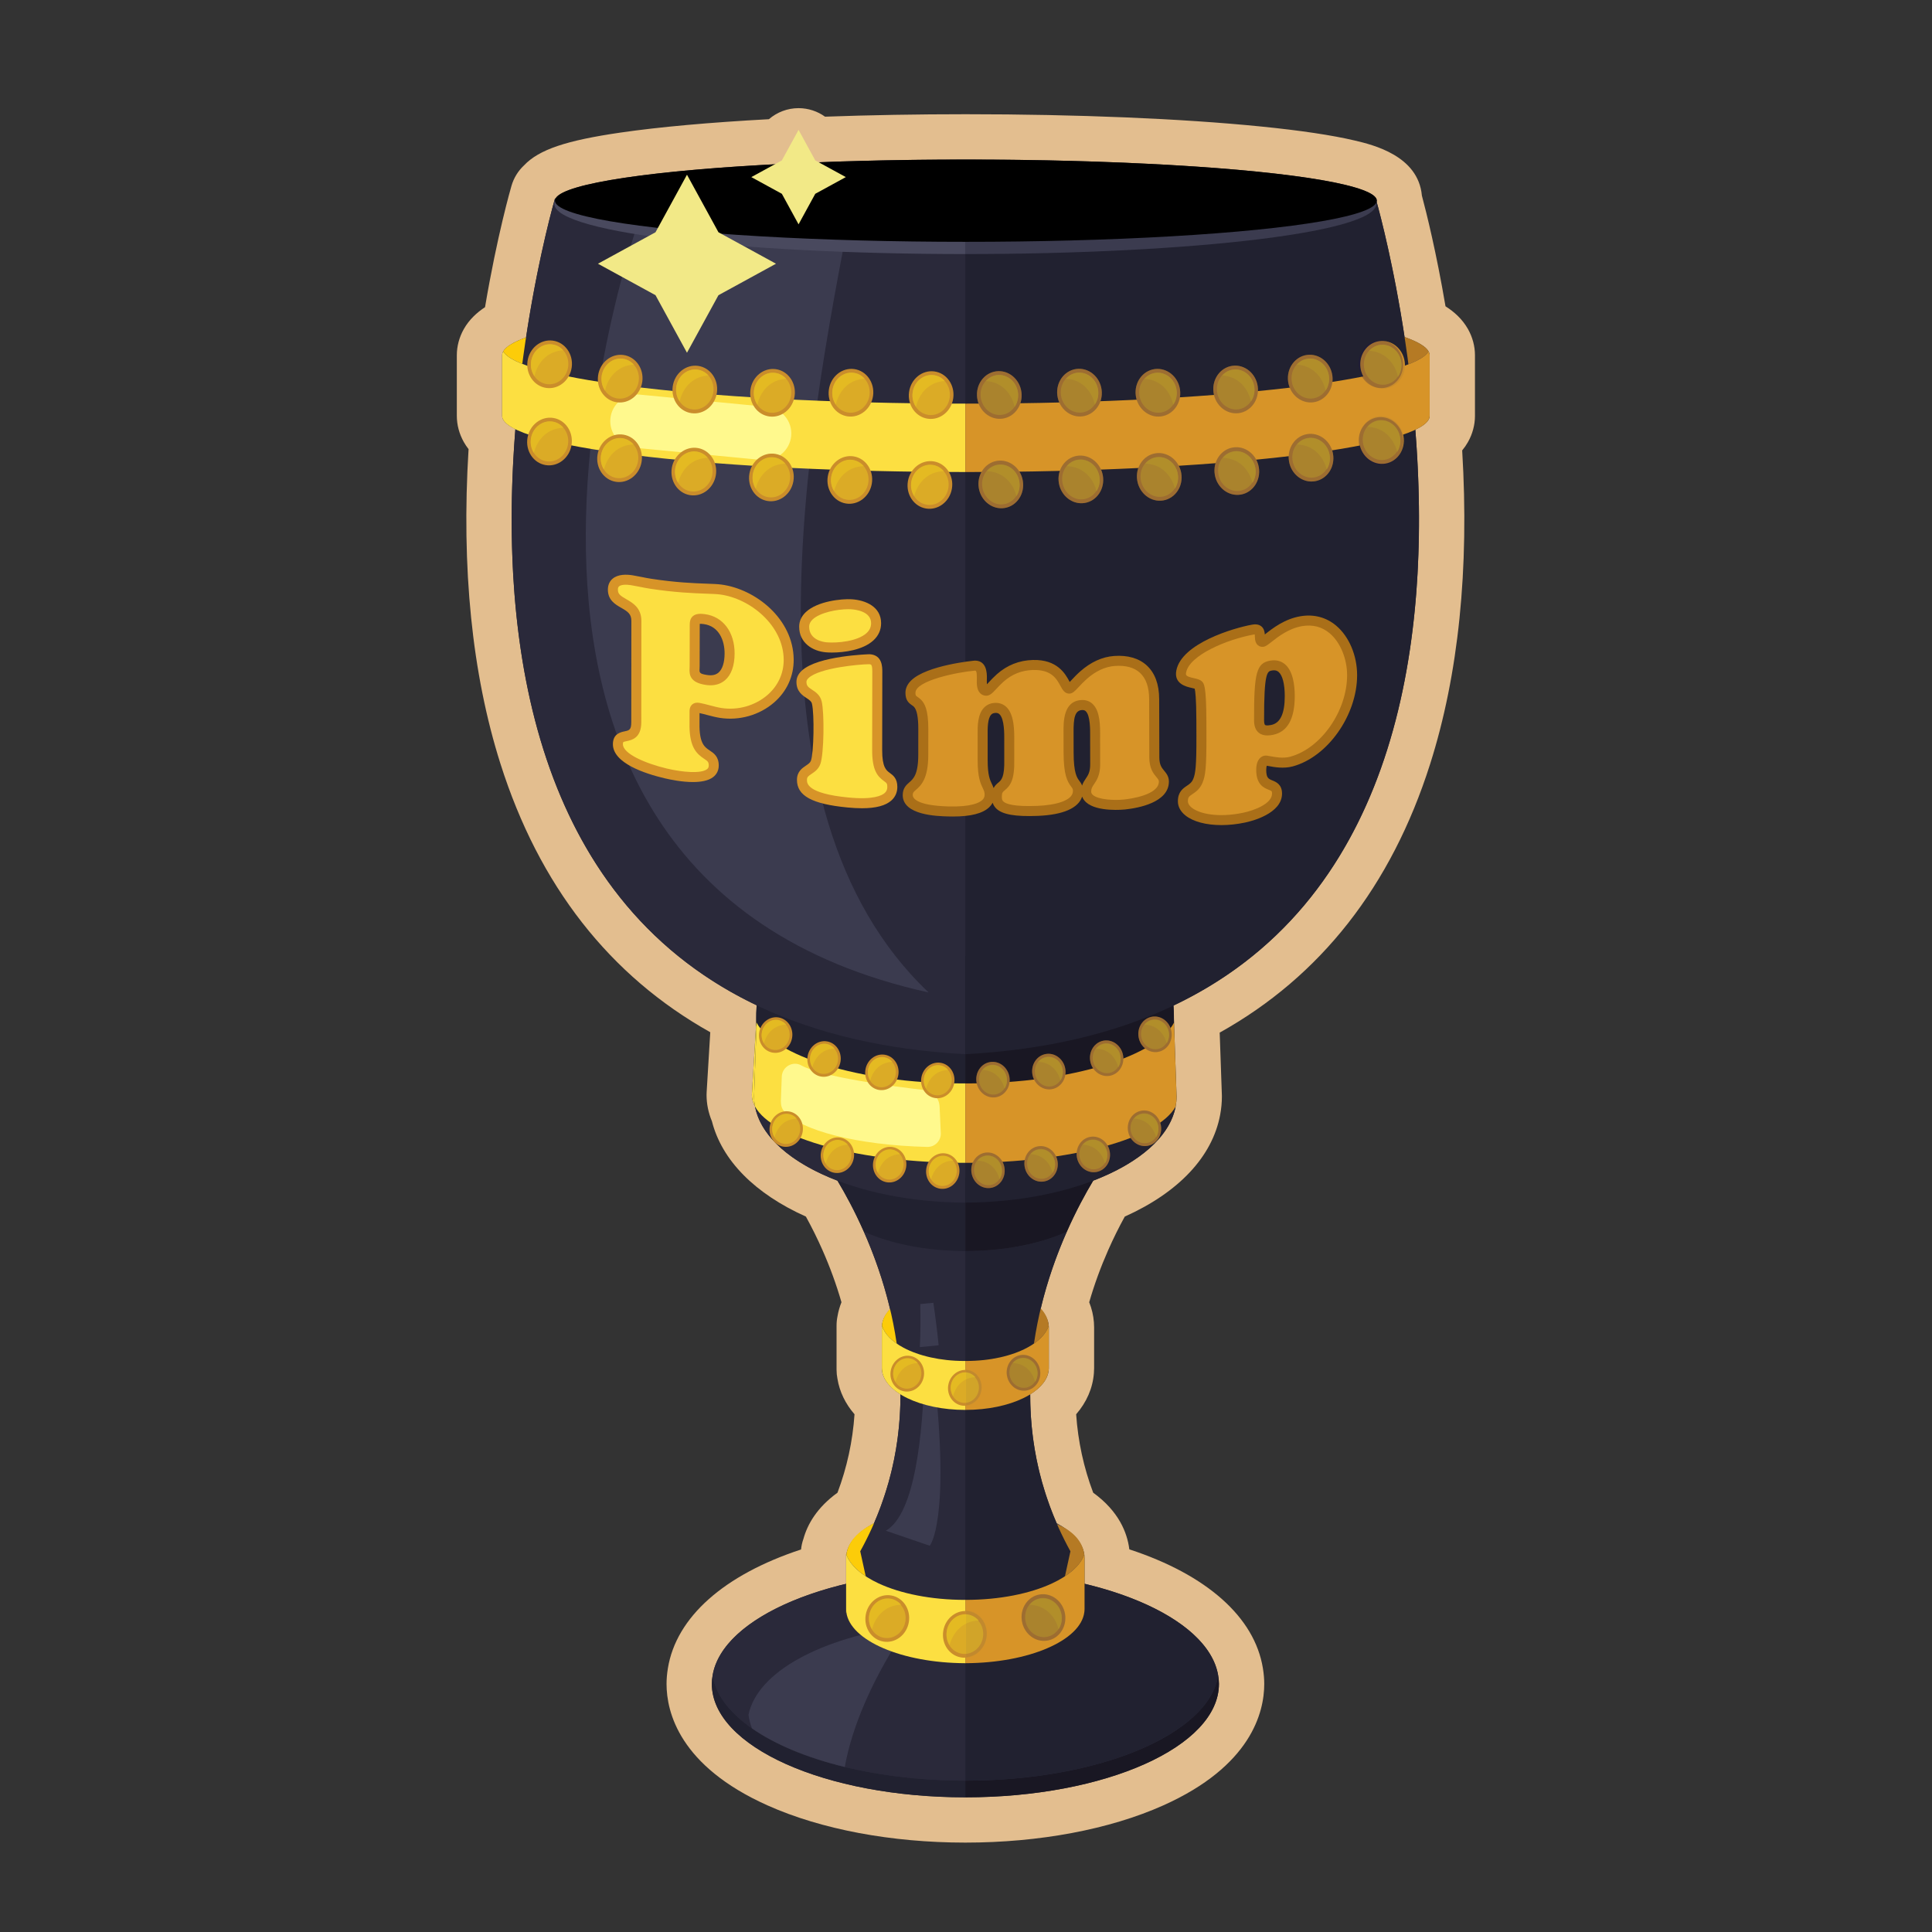 <?xml version="1.0" encoding="utf-8"?>
<!-- Generator: Adobe Illustrator 21.0.0, SVG Export Plug-In . SVG Version: 6.00 Build 0)  -->
<svg version="1.0" id="Layer_1" xmlns="http://www.w3.org/2000/svg" xmlns:xlink="http://www.w3.org/1999/xlink" x="0px" y="0px"
	 viewBox="0 0 255.915 255.915" enable-background="new 0 0 255.915 255.915" xml:space="preserve">
<rect x="0" y="0" width="255.915" height="255.915" fill="#333333" stroke="none"/>
<path fill="#2A293A" d="M189.226,46.542c-0.373-0.66-1.473-1.296-3.176-1.897c-1.442-9.483-3.242-16.265-3.708-17.941
	c0.009-0.041,0.031-0.081,0.031-0.122c0-3.01-24.37-5.45-54.431-5.45c-6.874,0-13.444,0.129-19.5,0.362l-0.452-0.247l-2.213-4.045
	l-2.211,4.045l-0.934,0.511c-16.508,0.87-28.012,2.563-29.043,4.536l-0.077-0.005c0,0-2.162,7.401-3.833,18.412
	c-1.615,0.585-2.658,1.202-3.021,1.842c-0.096,0.17-0.149,0.342-0.149,0.516v8.028c0,0.173,0.053,0.345,0.149,0.516
	c0.242,0.427,0.797,0.843,1.608,1.247c-2.092,26.131,1.402,61.739,31.967,76.312c-0.053,0.681-0.074,1.414-0.06,2.208l0,0
	l-0.584,9.66c0,0.526,0.15,1.041,0.422,1.542c0.748,3.995,4.861,7.504,10.918,9.821c0.985,1.639,2.246,3.931,3.491,6.745
	c1.294,2.926,2.565,6.411,3.483,10.287c-0.637,0.666-1.024,1.403-1.083,2.183c-0.003-0.009-0.008-0.018-0.011-0.027v0.24v5.389v0.24
	c0.003-0.009,0.008-0.018,0.011-0.027c0.093,1.238,1.002,2.368,2.455,3.269c0.01,5.421-0.962,11.21-3.507,17.072
	c-2.108,1.142-3.455,2.58-3.661,4.159c-0.01-0.026-0.021-0.052-0.031-0.078v0.506v3.44c-9.892,2.366-16.83,6.881-17.687,12.153
	c-0.06,0.365-0.1,0.733-0.1,1.105c0,8.297,15.033,15.023,33.579,15.025c0.002,0,0.005,0,0.007,0
	c18.549,0,33.586-6.727,33.586-15.025c0-0.372-0.041-0.74-0.1-1.105c-0.858-5.275-7.802-9.792-17.702-12.156v-3.437
	c0-0.144-0.012-0.287-0.03-0.429c-0.207-1.579-1.553-3.017-3.661-4.159c-2.544-5.862-3.517-11.651-3.507-17.072
	c1.452-0.901,2.361-2.032,2.455-3.269c0.005-0.071,0.011-0.142,0.011-0.214v-5.389c0-0.072-0.005-0.143-0.011-0.214
	c-0.059-0.78-0.446-1.518-1.083-2.183c0.915-3.864,2.181-7.34,3.472-10.26c1.248-2.824,2.514-5.128,3.501-6.772
	c6.057-2.317,10.171-5.826,10.919-9.821c0.081-0.433,0.127-0.872,0.127-1.316l-0.341-9.794l-0.018-0.509
	c0.002-0.448-0.011-0.876-0.044-1.281l-0.017-0.476c30.604-14.538,34.125-50.131,32.043-76.276c0.893-0.426,1.495-0.867,1.75-1.318
	c0.096-0.17,0.149-0.342,0.149-0.516v-8.028C189.376,46.884,189.322,46.712,189.226,46.542z"/>
<g>
	<path fill="#E3BE8F" d="M105.778,20.326l0.683,1.248c6.591-0.284,13.852-0.442,21.482-0.442c30.061,0,54.431,2.44,54.431,5.45
		c0,0.041-0.022,0.081-0.031,0.122c0.466,1.676,2.266,8.458,3.708,17.941c1.703,0.602,2.803,1.237,3.176,1.897
		c0.096,0.17,0.149,0.342,0.149,0.516v8.028c0,0.173-0.053,0.345-0.149,0.516c-0.255,0.452-0.857,0.892-1.75,1.318
		c2.082,26.145-1.439,61.738-32.043,76.276l0.017,0.476c0.033,0.405,0.047,0.833,0.044,1.281l0.018,0.509l0.341,9.794
		c0,0.444-0.046,0.883-0.127,1.316c-0.748,3.995-4.862,7.504-10.919,9.821c-0.987,1.644-2.253,3.947-3.501,6.772
		c-1.291,2.92-2.557,6.396-3.472,10.26c0.637,0.666,1.024,1.403,1.083,2.183c0.005,0.071,0.011,0.142,0.011,0.214v5.389
		c0,0.072-0.005,0.143-0.011,0.214c-0.094,1.237-1.003,2.368-2.455,3.269c-0.01,5.421,0.962,11.21,3.507,17.072
		c2.108,1.142,3.455,2.58,3.661,4.159c0.019,0.142,0.03,0.285,0.03,0.429v3.437c9.9,2.365,16.844,6.882,17.702,12.156
		c0.06,0.365,0.1,0.733,0.1,1.105c0,8.298-15.037,15.025-33.586,15.025c-0.002,0-0.005,0-0.007,0
		c-18.545-0.002-33.579-6.728-33.579-15.025c0-0.372,0.041-0.74,0.1-1.105c0.857-5.272,7.795-9.787,17.687-12.153v-3.44v-0.506
		c0.009,0.026,0.021,0.052,0.031,0.078c0.206-1.579,1.553-3.017,3.661-4.159c2.544-5.862,3.517-11.651,3.507-17.072
		c-1.452-0.901-2.361-2.032-2.455-3.269c-0.003,0.009-0.008,0.018-0.011,0.027v-0.24v-5.389v-0.24
		c0.003,0.009,0.008,0.018,0.011,0.027c0.059-0.781,0.446-1.518,1.083-2.183c-0.918-3.876-2.189-7.361-3.483-10.287
		c-1.245-2.813-2.506-5.105-3.491-6.745c-6.057-2.317-10.17-5.826-10.918-9.821c-0.272-0.501-0.422-1.016-0.422-1.543l0.584-9.66
		c-0.014-0.794,0.007-1.527,0.06-2.208C69.67,118.588,66.175,82.98,68.268,56.849c-0.812-0.404-1.367-0.82-1.608-1.247
		c-0.096-0.17-0.149-0.342-0.149-0.516v-8.028c0-0.173,0.053-0.345,0.149-0.516c0.362-0.64,1.405-1.257,3.021-1.842
		c1.671-11.012,3.833-18.412,3.833-18.412l0.077,0.005c1.081-2.067,13.672-3.829,31.472-4.656L105.778,20.326 M105.778,14.326
		C105.778,14.326,105.778,14.326,105.778,14.326c-1.467,0-2.854,0.535-3.928,1.464c-7.803,0.421-14.555,1.028-19.659,1.772
		c-7.134,1.039-10.787,2.23-12.791,4.357c-0.759,0.714-1.338,1.63-1.646,2.686c-0.084,0.288-1.896,6.538-3.507,16.085
		c-1.084,0.713-2.102,1.648-2.808,2.896c-0.608,1.078-0.928,2.276-0.928,3.472v8.028c0,1.195,0.32,2.394,0.924,3.465
		c0.186,0.328,0.396,0.642,0.631,0.942c-0.967,15.759,0.45,29.76,4.219,41.659c5.12,16.158,14.461,28.108,27.797,35.578l-0.48,7.937
		c-0.007,0.121-0.011,0.241-0.011,0.362c0,1.194,0.239,2.365,0.711,3.493c1.315,5.174,5.674,9.589,12.447,12.629
		c0.781,1.416,1.514,2.894,2.186,4.414c1.011,2.285,1.857,4.608,2.526,6.932c-0.244,0.607-0.42,1.232-0.527,1.871
		c-0.081,0.392-0.123,0.798-0.123,1.212v0.24v5.389v0.24c0,0.409,0.041,0.809,0.12,1.197c0.28,1.707,1.052,3.3,2.259,4.69
		c-0.243,3.578-0.999,7.057-2.255,10.388c-2.743,1.985-3.982,4.212-4.506,6.096c-0.163,0.454-0.272,0.932-0.321,1.426
		c-10.192,3.353-16.536,8.954-17.639,15.735c-0.119,0.733-0.178,1.41-0.178,2.068c0,3.776,1.739,10.889,13.384,16.1
		c7.096,3.175,16.398,4.924,26.194,4.925c9.805,0,19.109-1.749,26.207-4.924c11.648-5.211,13.387-12.325,13.387-16.101
		c0-0.658-0.059-1.335-0.178-2.071c-1.104-6.791-7.47-12.4-17.694-15.75c-0.003-0.027-0.007-0.055-0.011-0.083
		c-0.274-2.095-1.357-4.946-4.776-7.421c-1.257-3.331-2.012-6.809-2.255-10.388c1.386-1.598,2.2-3.462,2.351-5.46
		c0.017-0.222,0.028-0.444,0.028-0.667v-5.389c0-0.223-0.011-0.445-0.028-0.666c-0.069-0.912-0.279-1.804-0.622-2.657
		c0.666-2.315,1.509-4.63,2.515-6.908c0.676-1.53,1.412-3.016,2.196-4.438c7.14-3.205,11.598-7.937,12.634-13.476
		c0.153-0.815,0.23-1.629,0.23-2.42c0-0.07-0.001-0.139-0.003-0.209l-0.288-8.262c13.366-7.454,22.731-19.397,27.868-35.555
		c3.773-11.87,5.202-25.84,4.253-41.565c0.292-0.351,0.547-0.721,0.767-1.111c0.606-1.074,0.926-2.272,0.926-3.467v-8.028
		c0-1.195-0.32-2.394-0.924-3.465c-0.746-1.319-1.816-2.285-2.979-3.019c-1.201-7.088-2.507-12.337-3.129-14.667
		c-0.476-5.298-6.529-6.732-8.865-7.285c-2.999-0.71-7.188-1.337-12.45-1.864c-10.473-1.049-24.354-1.626-39.086-1.626
		c-6.421,0-12.683,0.109-18.658,0.325C108.281,14.734,107.059,14.326,105.778,14.326L105.778,14.326z"/>
</g>
<g>
	<g>
		<path fill="#212130" d="M94.391,221.945c-0.059,0.365-0.1,0.733-0.1,1.105c0,8.297,15.033,15.023,33.579,15.025v-2.21
			C110.155,235.864,95.656,229.726,94.391,221.945z"/>
	</g>
	<g>
		<path fill="#191723" d="M127.877,235.866c-0.002,0-0.005,0-0.007,0v2.21c0.002,0,0.005,0,0.007,0
			c18.549,0,33.586-6.727,33.586-15.025c0-0.372-0.041-0.74-0.1-1.105C160.097,229.727,145.594,235.866,127.877,235.866z"/>
	</g>
	<g>
		<path fill="#212130" d="M127.877,208.025c-0.002,0-0.005,0-0.007,0v27.841c0.002,0,0.005,0,0.007,0
			c17.717,0,32.22-6.139,33.486-13.921C160.097,214.163,145.594,208.025,127.877,208.025z"/>
	</g>
	<g>
		<path fill="#2A293A" d="M127.869,235.866v-27.841c-17.714,0.002-32.213,6.14-33.479,13.92
			C95.656,229.726,110.155,235.864,127.869,235.866z"/>
	</g>
	<g>
		<path fill="#FCCC09" d="M116.822,175.607c0.355,1.116,1.377,2.119,2.85,2.908c2.019-1.082,4.887-1.76,8.074-1.76
			c0.041,0-0.369-0.112-0.328-0.112l-0.167-5.917C121.287,170.729,117.046,172.643,116.822,175.607z"/>
	</g>
	<g>
		<path fill="#FCCC09" d="M112.109,205.923c0.542,1.472,2.073,2.793,4.279,3.818c2.894-1.344,6.673-2.097,11.156-2.097
			c0.019,0-0.144-0.083-0.125-0.083l-0.542-7.833C118.462,199.758,112.598,202.177,112.109,205.923z"/>
	</g>
	<g>
		<path fill="#B57A24" d="M143.63,205.923c-0.542,1.472-2.073,2.793-4.279,3.818c-2.894-1.344-5.616-2.014-10.099-2.014
			c-0.019,0,0.477,0.292,0.458,0.292l-0.042-7.708C138.083,200.342,143.14,202.177,143.63,205.923z"/>
	</g>
	<g>
		<path fill="#B57A24" d="M138.917,175.607c-0.355,1.116-1.377,2.119-2.85,2.908c-2.019-1.082-4.335-1.663-7.523-1.663
			c-0.041,0,0.458-0.084,0.417-0.083l-0.208-6.25C134.717,170.521,138.693,172.643,138.917,175.607z"/>
	</g>
	<g>
		<path fill="none" d="M127.869,211.92v-4.358c-0.019,0-0.037-0.001-0.056-0.001c-4.482,0-8.532,0.835-11.426,2.18
			c2.894,1.344,6.943,2.18,11.426,2.18C127.832,211.921,127.85,211.92,127.869,211.92z"/>
	</g>
	<g>
		<path fill="none" d="M127.869,180.274v-3.517c-0.041,0-0.082-0.001-0.123-0.001c-3.188,0-6.055,0.678-8.074,1.76
			c2.019,1.082,4.887,1.76,8.074,1.76C127.788,180.275,127.828,180.274,127.869,180.274z"/>
	</g>
	<g>
		<path fill="none" d="M135.824,178.515c-1.992-1.068-4.816-1.741-7.955-1.759v3.517
			C131.009,180.257,133.832,179.584,135.824,178.515z"/>
	</g>
	<g>
		<path fill="#FCCC09" d="M112.078,213.637c0.009-0.026,0.021-0.052,0.031-0.078c-0.019-0.142-0.031-0.285-0.031-0.429V213.637z"/>
	</g>
	<g>
		<path fill="#FCCC09" d="M116.811,181.45c0.003-0.009,0.008-0.018,0.011-0.027c-0.005-0.071-0.011-0.142-0.011-0.214V181.45z"/>
	</g>
	<g>
		<path fill="#FCDF41" d="M116.811,175.58v0.24c0-0.072,0.005-0.143,0.011-0.214C116.819,175.598,116.814,175.59,116.811,175.58z"/>
	</g>
	<g>
		<path fill="#FCDF41" d="M112.078,205.846v0.506c0-0.144,0.012-0.287,0.031-0.429C112.099,205.897,112.087,205.872,112.078,205.846
			z"/>
	</g>
	<g>
		<path fill="#2A293A" d="M100.47,128.482l-0.243,6.979c2.209,4.275,13.276,8.051,27.312,8.051c0.111,0,0.22-0.002,0.33-0.002
			v-6.743C113.834,136.751,102.555,135.178,100.47,128.482z"/>
	</g>
	<g>
		<path fill="#2A293A" d="M109.088,153.561c0,0,0.021,0.029,0.06,0.082c0.014-0.023,0.026-0.046,0.041-0.069L109.088,153.561z"/>
	</g>
	<g>
		<path fill="#2A293A" d="M114.422,163.137c4.366,9.868,8.497,26.065-0.473,42.35l1.989,9.059l11.932-1.989v-46.844
			C122.657,165.71,117.926,164.73,114.422,163.137z"/>
	</g>
	<g>
		<path fill="#212130" d="M146.651,153.561l-0.056,0.007c0.008,0.013,0.015,0.026,0.023,0.039
			C146.637,153.579,146.651,153.561,146.651,153.561z"/>
	</g>
	<g>
		<path fill="#212130" d="M127.893,165.714c-0.008,0-0.016,0-0.024,0v46.844l11.932,1.989l1.989-9.059
			c-8.962-16.27-4.847-32.452-0.485-42.322C137.801,164.744,133.085,165.714,127.893,165.714z"/>
	</g>
	<g>
		<path fill="#212130" d="M127.869,155.991l-18.681-2.418c-0.015,0.023-0.027,0.046-0.041,0.069
			c0.409,0.567,2.877,4.075,5.274,9.494c3.504,1.593,8.235,2.573,13.447,2.576V155.991z"/>
	</g>
	<g>
		<path fill="#191723" d="M127.869,165.713c0.008,0,0.016,0,0.024,0c5.192,0,9.908-0.97,13.411-2.549
			c2.466-5.581,5.008-9.14,5.313-9.557c-0.008-0.013-0.015-0.026-0.023-0.039l-18.725,2.423V165.713z"/>
	</g>
	<g>
		<path fill="#2A293A" d="M100.013,146.571c1.327,7.094,13.266,12.655,27.856,12.731v-5.272
			C113.904,154.029,102.313,150.807,100.013,146.571z"/>
	</g>
	<g>
		<path fill="#FCDF41" d="M100.227,135.461c-0.016-0.031-0.036-0.062-0.051-0.093l-0.585,9.66c0,0.526,0.15,1.041,0.422,1.543
			c-0.081-0.434-0.128-0.872-0.128-1.316L100.227,135.461z"/>
	</g>
	<g>
		<path fill="#D79428" d="M127.992,180.275c3.188,0,6.055-0.678,8.074-1.76c1.473-0.789,2.495-1.792,2.85-2.908
			c0.005,0.071,0.011,0.142,0.011,0.214v5.389c0,0.072-0.005,0.143-0.011,0.214c-0.224,2.965-5.082,5.334-11.047,5.336v-6.486
			C127.91,180.274,127.951,180.275,127.992,180.275z"/>
	</g>
	<path fill="#B57A24" d="M141.46,39.801v9.059c12.363,0.336,23.32,1.123,31.623,2.212c9.212-1.208,15.158-2.786,16.144-4.53
		C187.352,43.227,167.541,40.511,141.46,39.801z"/>
	<path fill="#FCCC09" d="M118.46,39.708c-28.052,0.527-49.831,3.35-51.801,6.834c0.986,1.744,6.932,3.322,16.144,4.53
		c9.195-1.206,21.645-2.041,35.657-2.304V39.708z"/>
	<g>
		<path fill="#D79428" d="M127.925,211.921c4.482,0,8.532-0.835,11.426-2.18c2.206-1.025,3.737-2.346,4.279-3.818
			c0.019,0.142,0.031,0.285,0.031,0.429v6.778c0,0.144-0.012,0.287-0.031,0.429c-0.489,3.747-7.346,6.72-15.761,6.751v-8.39
			C127.888,211.92,127.906,211.921,127.925,211.921z"/>
	</g>
	<g>
		<path fill="#212130" d="M155.268,128.482l0.243,6.979c-2.209,4.275-13.276,8.051-27.312,8.051c-0.111,0-0.22-0.002-0.33-0.002
			v-6.743C141.904,136.751,153.184,135.178,155.268,128.482z"/>
	</g>
	<g>
		<path fill="#212130" d="M155.725,146.571c-1.327,7.094-13.266,12.655-27.856,12.731v-5.272
			C141.834,154.029,153.426,150.807,155.725,146.571z"/>
	</g>
	<g>
		<path fill="#212130" d="M100.175,135.589c0.121,4.72,12.261,8.146,27.694,8.157v-17.124
			C112.435,126.6,99.771,119.852,100.175,135.589z"/>
	</g>
	<g>
		<path fill="#191723" d="M127.943,126.622c-0.025,0-0.049-0.001-0.074-0.001v17.124c0.025,0,0.049,0.001,0.074,0.001
			c15.468,0,27.358-3.469,27.546-8.194C155.986,123.096,143.411,126.622,127.943,126.622z"/>
	</g>
	<g>
		<path fill="#2A293A" d="M73.513,26.287c0,0-31.818,108.712,54.356,113.353V29.823L73.513,26.287z"/>
	</g>
	<g>
		<path fill="#3B3B4F" d="M112.662,27.893l-27.058-1.606c0,0-33.784,89.441,37.404,105.177
			C97.296,107.115,107.022,57.29,112.662,27.893z"/>
	</g>
	<g>
		<g>
			<path fill="#49495E" d="M73.512,26.582c-1.839,4.122,24.338,7.067,54.376,7.071V22.752
				C97.853,22.753,74.738,23.835,73.512,26.582z"/>
		</g>
	</g>
	<g>
		<path fill="#212130" d="M182.225,26.287c0,0,31.818,108.712-54.356,113.353V29.823L182.225,26.287z"/>
	</g>
	<g>
		<g>
			<path fill="#3B3B4F" d="M182.226,26.582c1.839,4.122-24.337,7.067-54.376,7.071V22.752
				C157.885,22.753,181.001,23.835,182.226,26.582z"/>
		</g>
	</g>
	<g>
		<ellipse cx="127.943" cy="26.582" rx="54.431" ry="5.45"/>
	</g>
	<g>
		<path fill="none" d="M127.869,48.678v4.787c0.025,0,0.049,0,0.074,0c17.848,0,33.916-0.922,45.14-2.394
			c-11.224-1.472-27.292-2.394-45.14-2.394C127.918,48.678,127.894,48.678,127.869,48.678z"/>
	</g>
	<g>
		<g>
			<path fill="#3B3B4F" d="M123.715,181.84c-0.342-0.062-0.773-0.14-1.266-0.229c-0.198,8.223-1.223,18.941-5.112,21.15l5.819,1.989
				C123.155,204.75,125.936,201.575,123.715,181.84z"/>
		</g>
		<g>
			<path fill="#3B3B4F" d="M124.555,181.991l-0.841-0.159c0,0.002,0.001,0.005,0.001,0.007
				C124.238,181.934,124.555,181.991,124.555,181.991z"/>
		</g>
		<g>
			<path fill="#3B3B4F" d="M123.714,181.832l-1.265-0.239c0,0.006,0,0.011,0,0.017c0.494,0.089,0.924,0.167,1.266,0.229
				C123.714,181.837,123.714,181.835,123.714,181.832z"/>
		</g>
	</g>
	<g>
		<path fill="none" d="M82.803,51.072c11.208,1.47,27.247,2.391,45.066,2.394v-4.787C110.05,48.681,94.011,49.602,82.803,51.072z"/>
	</g>
	<g>
		<path fill="#FCDF41" d="M82.803,51.072c-9.212-1.208-15.158-2.786-16.144-4.53c-0.096,0.17-0.149,0.342-0.149,0.516v8.028
			c0,0.173,0.053,0.345,0.149,0.516c2.186,3.865,28.747,6.919,61.21,6.923v-9.059C110.05,53.463,94.011,52.542,82.803,51.072z"/>
	</g>
	<g>
		<path fill="#D79428" d="M189.226,46.542c-0.986,1.744-6.932,3.322-16.144,4.53c-11.224,1.472-27.292,2.394-45.14,2.394
			c-0.025,0-0.049,0-0.074,0v9.059c0.025,0,0.049,0,0.074,0c32.497,0,59.096-3.056,61.283-6.923c0.096-0.17,0.149-0.342,0.149-0.516
			v-8.028C189.376,46.884,189.323,46.713,189.226,46.542z"/>
	</g>
	<g>
		<path fill="#FFF98D" d="M100.945,60.933l-16.911-1.626c-1.936-0.186-3.367-1.922-3.181-3.858v0
			c0.186-1.936,1.922-3.367,3.858-3.181l16.911,1.626c1.936,0.186,3.367,1.922,3.181,3.858l0,0
			C104.616,59.688,102.88,61.119,100.945,60.933z"/>
	</g>
	<g>
		<g>
			<g>
				<polygon fill="#F2E987" points="90.998,23.143 95.167,30.764 102.79,34.933 95.167,39.103 90.998,46.725 86.83,39.103 
					79.206,34.933 86.83,30.764 				"/>
			</g>
		</g>
		<g>
			<g>
				<polygon fill="#F2E987" points="105.778,17.201 107.991,21.246 112.037,23.459 107.991,25.671 105.778,29.716 103.567,25.671 
					99.521,23.459 103.567,21.246 				"/>
			</g>
		</g>
	</g>
	<g>
		<path fill="#FCDF41" d="M127.869,154.03v-10.52c-0.11,0-0.219,0.002-0.33,0.002c-14.037,0-25.103-3.777-27.312-8.051l-0.341,9.794
			c0,0.444,0.046,0.883,0.128,1.316C102.313,150.807,113.904,154.029,127.869,154.03z"/>
	</g>
	<g>
		<path fill="#FFF98D" d="M122.822,151.923c0.987,0.024,1.801-0.773,1.801-1.761l-0.161-3.59c-0.051-1.129-0.911-2.053-2.034-2.184
			c-4.11-0.479-13.525-1.716-16.284-3.263c-1.134-0.636-2.54,0.184-2.589,1.484l-0.121,3.21c0,0.141,0.007,0.282,0.021,0.422
			c0.033,0.336,0.159,0.66,0.376,0.919C105.984,149.741,113.564,151.696,122.822,151.923z"/>
	</g>
	<g>
		<path fill="#D79428" d="M127.869,154.03v-10.52c0.11,0,0.219,0.002,0.33,0.002c14.037,0,25.103-3.777,27.312-8.051l0.341,9.794
			c0,0.444-0.046,0.883-0.128,1.316C153.426,150.807,141.834,154.029,127.869,154.03z"/>
	</g>
	<g>
		<path fill="#3B3B4F" d="M99.148,227.129c0.071,0.612,0.231,1.217,0.459,1.814c3.061,2.134,7.292,3.899,12.293,5.112
			c0.981-5.507,3.861-12.12,8.36-18.722C108.777,216.936,100.351,221.412,99.148,227.129z"/>
	</g>
	<g>
		<path fill="#FCDF41" d="M127.746,180.275c-3.188,0-6.055-0.678-8.074-1.76c-1.473-0.789-2.495-1.792-2.85-2.908
			c-0.005,0.071-0.011,0.142-0.011,0.214v5.389c0,0.072,0.005,0.143,0.011,0.214c0.224,2.965,5.082,5.334,11.047,5.336v-6.486
			C127.828,180.274,127.788,180.275,127.746,180.275z"/>
	</g>
	<g>
		<path fill="#FCDF41" d="M127.813,211.921c-4.482,0-8.532-0.835-11.426-2.18c-2.206-1.025-3.737-2.346-4.279-3.818
			c-0.019,0.142-0.031,0.285-0.031,0.429v6.778c0,0.144,0.012,0.287,0.031,0.429c0.489,3.747,7.346,6.72,15.761,6.751v-8.39
			C127.85,211.92,127.832,211.921,127.813,211.921z"/>
	</g>
	<g>
		<g>
			
				<ellipse transform="matrix(0.166 -0.986 0.986 0.166 -49.452 215.661)" fill="#CA8D2B" cx="102.747" cy="137.06" rx="2.363" ry="2.208"/>
		</g>
		<g>
			
				<ellipse transform="matrix(0.166 -0.986 0.986 0.166 -49.452 215.661)" fill="#DBAB26" cx="102.747" cy="137.06" rx="1.981" ry="1.851"/>
		</g>
		<g>
			<path fill="#E4BA22" d="M104.132,135.719L104.132,135.719c-0.267-0.316-0.633-0.541-1.061-0.613
				c-1.008-0.17-1.973,0.568-2.154,1.646c-0.089,0.529,0.028,1.041,0.288,1.446C101.204,138.197,101.673,135.818,104.132,135.719z"
				/>
		</g>
	</g>
	<g>
		<g>
			
				<ellipse transform="matrix(0.166 -0.986 0.986 0.166 -47.229 224.623)" fill="#CA8D2B" cx="109.155" cy="140.227" rx="2.363" ry="2.208"/>
		</g>
		<g>
			
				<ellipse transform="matrix(0.166 -0.986 0.986 0.166 -47.229 224.623)" fill="#DBAB26" cx="109.155" cy="140.227" rx="1.981" ry="1.851"/>
		</g>
		<g>
			<path fill="#E4BA22" d="M110.54,138.886L110.54,138.886c-0.267-0.316-0.633-0.541-1.061-0.613
				c-1.008-0.17-1.973,0.568-2.154,1.646c-0.089,0.529,0.028,1.041,0.288,1.446C107.612,141.365,108.081,138.985,110.54,138.886z"/>
		</g>
	</g>
	<g>
		<g>
			
				<ellipse transform="matrix(0.166 -0.986 0.986 0.166 -60.559 227.425)" fill="#CA8D2B" cx="104.146" cy="149.508" rx="2.363" ry="2.208"/>
		</g>
		<g>
			
				<ellipse transform="matrix(0.166 -0.986 0.986 0.166 -60.559 227.425)" fill="#DBAB26" cx="104.146" cy="149.508" rx="1.981" ry="1.851"/>
		</g>
		<g>
			<path fill="#E4BA22" d="M105.531,148.166L105.531,148.166c-0.267-0.316-0.633-0.541-1.061-0.613
				c-1.008-0.17-1.973,0.568-2.154,1.646c-0.089,0.529,0.028,1.041,0.288,1.446C102.604,150.645,103.073,148.265,105.531,148.166z"
				/>
		</g>
	</g>
	<g>
		<g>
			
				<ellipse transform="matrix(0.166 -0.986 0.986 0.166 -58.32 236.995)" fill="#CA8D2B" cx="110.922" cy="152.969" rx="2.363" ry="2.208"/>
		</g>
		<g>
			
				<ellipse transform="matrix(0.166 -0.986 0.986 0.166 -58.32 236.995)" fill="#DBAB26" cx="110.922" cy="152.969" rx="1.981" ry="1.851"/>
		</g>
		<g>
			<path fill="#E4BA22" d="M112.307,151.628L112.307,151.628c-0.267-0.316-0.633-0.541-1.061-0.613
				c-1.008-0.17-1.973,0.568-2.154,1.646c-0.089,0.529,0.028,1.041,0.288,1.446C109.38,154.107,109.849,151.727,112.307,151.628z"/>
		</g>
	</g>
	<g>
		<g>
			
				<ellipse transform="matrix(0.166 -0.986 0.986 0.166 -53.78 244.867)" fill="#CA8D2B" cx="117.846" cy="154.222" rx="2.363" ry="2.208"/>
		</g>
		<g>
			
				<ellipse transform="matrix(0.166 -0.986 0.986 0.166 -53.78 244.867)" fill="#DBAB26" cx="117.846" cy="154.222" rx="1.981" ry="1.851"/>
		</g>
		<g>
			<path fill="#E4BA22" d="M119.231,152.88L119.231,152.88c-0.267-0.316-0.633-0.541-1.061-0.613
				c-1.008-0.17-1.973,0.568-2.154,1.646c-0.089,0.529,0.028,1.041,0.288,1.446C116.303,155.359,116.772,152.979,119.231,152.88z"/>
		</g>
	</g>
	<g>
		<g>
			
				<ellipse transform="matrix(0.166 -0.986 0.986 0.166 -113.306 294.705)" fill="#CA8D2B" cx="117.54" cy="214.325" rx="3.098" ry="2.896"/>
		</g>
		<g>
			
				<ellipse transform="matrix(0.166 -0.986 0.986 0.166 -113.306 294.705)" fill="#DBAB26" cx="117.54" cy="214.325" rx="2.597" ry="2.428"/>
		</g>
		<g>
			<path fill="#E4BA22" d="M119.357,212.565L119.357,212.565c-0.35-0.415-0.83-0.71-1.392-0.804
				c-1.322-0.223-2.587,0.744-2.825,2.159c-0.116,0.694,0.036,1.365,0.377,1.896C115.518,215.816,116.133,212.695,119.357,212.565z"
				/>
		</g>
	</g>
	<g>
		<g>
			
				<ellipse transform="matrix(0.166 -0.986 0.986 0.166 -79.126 270.259)" fill="#CA8D2B" cx="120.181" cy="181.899" rx="2.379" ry="2.224"/>
		</g>
		<g>
			
				<ellipse transform="matrix(0.166 -0.986 0.986 0.166 -79.126 270.259)" fill="#DBAB26" cx="120.181" cy="181.899" rx="1.994" ry="1.864"/>
		</g>
		<g>
			<path fill="#E4BA22" d="M121.576,180.548L121.576,180.548c-0.269-0.318-0.638-0.545-1.068-0.618
				c-1.015-0.171-1.986,0.571-2.169,1.658c-0.089,0.533,0.028,1.048,0.29,1.456C118.628,183.044,119.1,180.648,121.576,180.548z"/>
		</g>
	</g>
	<g>
		<g>
			
				<ellipse transform="matrix(0.166 -0.986 0.986 0.166 -74.618 279.344)" fill="#CA8D2B" cx="127.804" cy="183.777" rx="2.379" ry="2.224"/>
		</g>
		<g>
			
				<ellipse transform="matrix(0.166 -0.986 0.986 0.166 -74.618 279.344)" fill="#DBAB26" cx="127.804" cy="183.777" rx="1.994" ry="1.864"/>
		</g>
		<g>
			<path fill="#E4BA22" d="M129.199,182.426L129.199,182.426c-0.269-0.318-0.638-0.545-1.068-0.618
				c-1.015-0.171-1.986,0.571-2.169,1.658c-0.089,0.533,0.028,1.048,0.29,1.456C126.251,184.922,126.723,182.526,129.199,182.426z"
				/>
		</g>
	</g>
	<g>
		<g>
			
				<ellipse transform="matrix(0.166 -0.986 0.986 0.166 -106.805 306.588)" fill="#CA8D2B" cx="127.815" cy="216.424" rx="3.098" ry="2.896"/>
		</g>
		<g>
			
				<ellipse transform="matrix(0.166 -0.986 0.986 0.166 -106.805 306.588)" fill="#DBAB26" cx="127.815" cy="216.424" rx="2.597" ry="2.428"/>
		</g>
		<g>
			<path fill="#E4BA22" d="M129.631,214.665L129.631,214.665c-0.35-0.415-0.83-0.71-1.392-0.804
				c-1.322-0.223-2.587,0.744-2.825,2.159c-0.116,0.694,0.036,1.365,0.377,1.896C125.792,217.915,126.408,214.794,129.631,214.665z"
				/>
		</g>
	</g>
	<g>
		<g>
			
				<ellipse transform="matrix(0.166 -0.986 0.986 0.166 -48.747 252.511)" fill="#CA8D2B" cx="124.88" cy="155.069" rx="2.363" ry="2.208"/>
		</g>
		<g>
			
				<ellipse transform="matrix(0.166 -0.986 0.986 0.166 -48.747 252.511)" fill="#DBAB26" cx="124.88" cy="155.069" rx="1.981" ry="1.851"/>
		</g>
		<g>
			<path fill="#E4BA22" d="M126.265,153.727L126.265,153.727c-0.267-0.316-0.633-0.541-1.061-0.613
				c-1.008-0.17-1.973,0.568-2.154,1.646c-0.089,0.529,0.028,1.041,0.288,1.446C123.337,156.206,123.806,153.826,126.265,153.727z"
				/>
		</g>
	</g>
	<g>
		<g>
			
				<ellipse transform="matrix(0.166 -0.986 0.986 0.166 -42.583 233.651)" fill="#CA8D2B" cx="116.814" cy="141.995" rx="2.363" ry="2.208"/>
		</g>
		<g>
			
				<ellipse transform="matrix(0.166 -0.986 0.986 0.166 -42.583 233.651)" fill="#DBAB26" cx="116.814" cy="141.995" rx="1.981" ry="1.851"/>
		</g>
		<g>
			<path fill="#E4BA22" d="M118.2,140.653L118.2,140.653c-0.267-0.316-0.633-0.541-1.061-0.613c-1.008-0.17-1.973,0.568-2.154,1.646
				c-0.089,0.529,0.028,1.041,0.288,1.446C115.272,143.132,115.741,140.752,118.2,140.653z"/>
		</g>
	</g>
	<g>
		<g>
			
				<ellipse transform="matrix(0.166 -0.986 0.986 0.166 -37.461 241.842)" fill="#CA8D2B" cx="124.217" cy="143.063" rx="2.363" ry="2.208"/>
		</g>
		<g>
			
				<ellipse transform="matrix(0.166 -0.986 0.986 0.166 -37.461 241.842)" fill="#DBAB26" cx="124.217" cy="143.063" rx="1.981" ry="1.851"/>
		</g>
		<g>
			<path fill="#E4BA22" d="M125.602,141.721L125.602,141.721c-0.267-0.316-0.633-0.541-1.061-0.613
				c-1.008-0.17-1.973,0.568-2.154,1.646c-0.089,0.529,0.028,1.041,0.288,1.446C122.674,144.2,123.143,141.82,125.602,141.721z"/>
		</g>
	</g>
	<g>
		<g>
			
				<ellipse transform="matrix(0.166 -0.986 0.986 0.166 3.064 120.543)" fill="#CA8D2B" cx="72.782" cy="58.46" rx="3.163" ry="2.956"/>
		</g>
		<g>
			
				<ellipse transform="matrix(0.166 -0.986 0.986 0.166 3.064 120.543)" fill="#DBAB26" cx="72.782" cy="58.46" rx="2.651" ry="2.478"/>
		</g>
		<g>
			<path fill="#E4BA22" d="M74.636,56.664L74.636,56.664c-0.357-0.423-0.848-0.724-1.42-0.821c-1.35-0.227-2.64,0.76-2.884,2.203
				c-0.119,0.708,0.037,1.393,0.385,1.936C70.718,59.982,71.346,56.797,74.636,56.664z"/>
		</g>
	</g>
	<g>
		<g>
			
				<ellipse transform="matrix(0.166 -0.986 0.986 0.166 8.627 131.538)" fill="#CA8D2B" cx="82.063" cy="60.67" rx="3.163" ry="2.956"/>
		</g>
		<g>
			
				<ellipse transform="matrix(0.166 -0.986 0.986 0.166 8.627 131.538)" fill="#DBAB26" cx="82.063" cy="60.67" rx="2.651" ry="2.478"/>
		</g>
		<g>
			<path fill="#E4BA22" d="M83.917,58.874L83.917,58.874c-0.357-0.423-0.848-0.724-1.42-0.821c-1.35-0.227-2.64,0.76-2.884,2.203
				c-0.119,0.708,0.037,1.393,0.385,1.936C79.998,62.192,80.626,59.007,83.917,58.874z"/>
		</g>
	</g>
	<g>
		<g>
			
				<ellipse transform="matrix(0.166 -0.986 0.986 0.166 15.086 142.709)" fill="#CA8D2B" cx="91.895" cy="62.438" rx="3.163" ry="2.956"/>
		</g>
		<g>
			
				<ellipse transform="matrix(0.166 -0.986 0.986 0.166 15.086 142.709)" fill="#DBAB26" cx="91.895" cy="62.438" rx="2.651" ry="2.478"/>
		</g>
		<g>
			<path fill="#E4BA22" d="M93.749,60.642L93.749,60.642c-0.357-0.423-0.848-0.724-1.42-0.821c-1.35-0.227-2.64,0.76-2.884,2.203
				c-0.119,0.708,0.037,1.393,0.385,1.936C89.831,63.96,90.459,60.774,93.749,60.642z"/>
		</g>
	</g>
	<g>
		<g>
			
				<ellipse transform="matrix(0.166 -0.986 0.986 0.166 22.895 153.487)" fill="#CA8D2B" cx="102.17" cy="63.211" rx="3.163" ry="2.956"/>
		</g>
		<g>
			
				<ellipse transform="matrix(0.166 -0.986 0.986 0.166 22.895 153.487)" fill="#DBAB26" cx="102.17" cy="63.211" rx="2.651" ry="2.478"/>
		</g>
		<g>
			<path fill="#E4BA22" d="M104.024,61.415L104.024,61.415c-0.357-0.423-0.848-0.724-1.42-0.821c-1.35-0.227-2.64,0.76-2.884,2.203
				c-0.119,0.708,0.037,1.393,0.385,1.936C100.105,64.733,100.733,61.548,104.024,61.415z"/>
		</g>
	</g>
	<g>
		<g>
			
				<ellipse transform="matrix(0.166 -0.986 0.986 0.166 31.231 164.005)" fill="#CA8D2B" cx="112.555" cy="63.542" rx="3.163" ry="2.956"/>
		</g>
		<g>
			
				<ellipse transform="matrix(0.166 -0.986 0.986 0.166 31.231 164.005)" fill="#DBAB26" cx="112.555" cy="63.542" rx="2.651" ry="2.478"/>
		</g>
		<g>
			<path fill="#E4BA22" d="M114.409,61.747L114.409,61.747c-0.357-0.423-0.848-0.724-1.42-0.821c-1.35-0.227-2.64,0.76-2.884,2.203
				c-0.119,0.708,0.037,1.393,0.385,1.936C110.491,65.065,111.119,61.879,114.409,61.747z"/>
		</g>
	</g>
	<g>
		<g>
			
				<ellipse transform="matrix(0.166 -0.986 0.986 0.166 39.425 175.017)" fill="#CA8D2B" cx="123.161" cy="64.205" rx="3.163" ry="2.956"/>
		</g>
		<g>
			
				<ellipse transform="matrix(0.166 -0.986 0.986 0.166 39.425 175.017)" fill="#DBAB26" cx="123.161" cy="64.205" rx="2.651" ry="2.478"/>
		</g>
		<g>
			<path fill="#E4BA22" d="M125.015,62.409L125.015,62.409c-0.357-0.423-0.848-0.724-1.42-0.821c-1.35-0.227-2.64,0.76-2.884,2.203
				c-0.119,0.708,0.037,1.393,0.385,1.936C121.097,65.727,121.725,62.542,125.015,62.409z"/>
		</g>
	</g>
	<g>
		<g>
			
				<ellipse transform="matrix(0.133 -0.991 0.991 0.133 15.305 113.993)" fill="#CA8D2B" cx="72.811" cy="48.248" rx="3.163" ry="2.956"/>
		</g>
		<g>
			
				<ellipse transform="matrix(0.133 -0.991 0.991 0.133 15.305 113.993)" fill="#DBAB26" cx="72.811" cy="48.248" rx="2.651" ry="2.478"/>
		</g>
		<g>
			<path fill="#E4BA22" d="M74.605,46.392L74.605,46.392c-0.371-0.411-0.871-0.696-1.447-0.774
				c-1.356-0.182-2.614,0.847-2.809,2.298c-0.095,0.712,0.083,1.391,0.449,1.922C70.798,49.838,71.321,46.633,74.605,46.392z"/>
		</g>
	</g>
	<g>
		<g>
			
				<ellipse transform="matrix(0.133 -0.991 0.991 0.133 21.526 124.907)" fill="#CA8D2B" cx="82.16" cy="50.149" rx="3.163" ry="2.956"/>
		</g>
		<g>
			
				<ellipse transform="matrix(0.133 -0.991 0.991 0.133 21.526 124.907)" fill="#DBAB26" cx="82.16" cy="50.149" rx="2.651" ry="2.478"/>
		</g>
		<g>
			<path fill="#E4BA22" d="M83.953,48.293L83.953,48.293c-0.371-0.411-0.871-0.696-1.447-0.774
				c-1.356-0.182-2.614,0.847-2.809,2.298c-0.095,0.712,0.083,1.391,0.449,1.922C80.147,51.739,80.669,48.534,83.953,48.293z"/>
		</g>
	</g>
	<g>
		<g>
			
				<ellipse transform="matrix(0.133 -0.991 0.991 0.133 28.668 135.954)" fill="#CA8D2B" cx="92.046" cy="51.59" rx="3.163" ry="2.956"/>
		</g>
		<g>
			
				<ellipse transform="matrix(0.133 -0.991 0.991 0.133 28.668 135.954)" fill="#DBAB26" cx="92.046" cy="51.59" rx="2.651" ry="2.478"/>
		</g>
		<g>
			<path fill="#E4BA22" d="M93.839,49.734L93.839,49.734c-0.371-0.411-0.871-0.696-1.447-0.774
				c-1.356-0.182-2.614,0.847-2.809,2.298c-0.095,0.712,0.083,1.391,0.449,1.922C90.033,53.18,90.555,49.975,93.839,49.734z"/>
		</g>
	</g>
	<g>
		<g>
			
				<ellipse transform="matrix(0.133 -0.991 0.991 0.133 37.165 146.532)" fill="#CA8D2B" cx="102.34" cy="52.023" rx="3.163" ry="2.956"/>
		</g>
		<g>
			
				<ellipse transform="matrix(0.133 -0.991 0.991 0.133 37.165 146.532)" fill="#DBAB26" cx="102.34" cy="52.023" rx="2.651" ry="2.478"/>
		</g>
		<g>
			<path fill="#E4BA22" d="M104.134,50.167L104.134,50.167c-0.371-0.411-0.871-0.696-1.447-0.774
				c-1.356-0.182-2.614,0.847-2.809,2.298c-0.095,0.712,0.083,1.391,0.449,1.922C100.327,53.613,100.85,50.408,104.134,50.167z"/>
		</g>
	</g>
	<g>
		<g>
			
				<ellipse transform="matrix(0.133 -0.991 0.991 0.133 46.185 156.82)" fill="#CA8D2B" cx="112.731" cy="52.01" rx="3.163" ry="2.956"/>
		</g>
		<g>
			
				<ellipse transform="matrix(0.133 -0.991 0.991 0.133 46.185 156.82)" fill="#DBAB26" cx="112.731" cy="52.01" rx="2.651" ry="2.478"/>
		</g>
		<g>
			<path fill="#E4BA22" d="M114.524,50.154L114.524,50.154c-0.371-0.411-0.871-0.696-1.447-0.774
				c-1.356-0.182-2.614,0.847-2.809,2.298c-0.095,0.712,0.083,1.391,0.449,1.922C110.718,53.6,111.24,50.395,114.524,50.154z"/>
		</g>
	</g>
	<g>
		<g>
			
				<ellipse transform="matrix(0.133 -0.991 0.991 0.133 55.086 167.617)" fill="#CA8D2B" cx="123.353" cy="52.321" rx="3.163" ry="2.956"/>
		</g>
		<g>
			
				<ellipse transform="matrix(0.133 -0.991 0.991 0.133 55.086 167.617)" fill="#DBAB26" cx="123.353" cy="52.321" rx="2.651" ry="2.478"/>
		</g>
		<g>
			<path fill="#E4BA22" d="M125.147,50.465L125.147,50.465c-0.371-0.411-0.871-0.696-1.447-0.774
				c-1.356-0.182-2.614,0.847-2.809,2.298c-0.095,0.712,0.083,1.391,0.449,1.922C121.34,53.911,121.862,50.707,125.147,50.465z"/>
		</g>
	</g>
	<g>
		<g>
			
				<ellipse transform="matrix(0.986 -0.166 0.166 0.986 -20.606 27.262)" fill="#CA8D2B" cx="152.992" cy="137.06" rx="2.208" ry="2.363"/>
		</g>
		<g>
			
				<ellipse transform="matrix(0.986 -0.166 0.166 0.986 -20.606 27.262)" fill="#DBAB26" cx="152.992" cy="137.06" rx="1.851" ry="1.981"/>
		</g>
		<g>
			<path fill="#E4BA22" d="M154.534,138.197c0.26-0.405,0.376-0.917,0.288-1.446c-0.182-1.079-1.146-1.816-2.154-1.646
				c-0.428,0.072-0.794,0.297-1.061,0.613l0,0C154.065,135.818,154.534,138.197,154.534,138.197z"/>
		</g>
	</g>
	<g>
		<g>
			
				<ellipse transform="matrix(0.986 -0.166 0.166 0.986 -21.22 26.243)" fill="#CA8D2B" cx="146.584" cy="140.227" rx="2.208" ry="2.363"/>
		</g>
		<g>
			
				<ellipse transform="matrix(0.986 -0.166 0.166 0.986 -21.22 26.243)" fill="#DBAB26" cx="146.584" cy="140.227" rx="1.851" ry="1.981"/>
		</g>
		<g>
			<path fill="#E4BA22" d="M148.127,141.365c0.26-0.405,0.376-0.917,0.288-1.446c-0.182-1.079-1.146-1.816-2.154-1.646
				c-0.428,0.072-0.794,0.297-1.061,0.613l0,0C147.657,138.985,148.126,141.365,148.127,141.365z"/>
		</g>
	</g>
	<g>
		<g>
			
				<ellipse transform="matrix(0.986 -0.166 0.166 0.986 -22.689 27.202)" fill="#CA8D2B" cx="151.592" cy="149.508" rx="2.208" ry="2.363"/>
		</g>
		<g>
			
				<ellipse transform="matrix(0.986 -0.166 0.166 0.986 -22.689 27.202)" fill="#DBAB26" cx="151.592" cy="149.508" rx="1.851" ry="1.981"/>
		</g>
		<g>
			<path fill="#E4BA22" d="M153.135,150.645c0.26-0.405,0.376-0.917,0.288-1.446c-0.182-1.079-1.146-1.816-2.154-1.646
				c-0.428,0.072-0.794,0.297-1.061,0.613l0,0C152.666,148.265,153.135,150.645,153.135,150.645z"/>
		</g>
	</g>
	<g>
		<g>
			
				<ellipse transform="matrix(0.986 -0.166 0.166 0.986 -23.357 26.127)" fill="#CA8D2B" cx="144.816" cy="152.969" rx="2.208" ry="2.363"/>
		</g>
		<g>
			
				<ellipse transform="matrix(0.986 -0.166 0.166 0.986 -23.357 26.127)" fill="#DBAB26" cx="144.816" cy="152.969" rx="1.851" ry="1.981"/>
		</g>
		<g>
			<path fill="#E4BA22" d="M146.359,154.107c0.26-0.405,0.376-0.917,0.288-1.446c-0.182-1.079-1.146-1.816-2.154-1.646
				c-0.428,0.072-0.794,0.297-1.061,0.613l0,0C145.889,151.727,146.359,154.107,146.359,154.107z"/>
		</g>
	</g>
	<g>
		<g>
			
				<ellipse transform="matrix(0.986 -0.166 0.166 0.986 -23.66 24.996)" fill="#CA8D2B" cx="137.893" cy="154.222" rx="2.208" ry="2.363"/>
		</g>
		<g>
			
				<ellipse transform="matrix(0.986 -0.166 0.166 0.986 -23.66 24.996)" fill="#DBAB26" cx="137.893" cy="154.222" rx="1.851" ry="1.981"/>
		</g>
		<g>
			<path fill="#E4BA22" d="M139.435,155.359c0.26-0.405,0.376-0.917,0.288-1.446c-0.182-1.079-1.146-1.816-2.154-1.646
				c-0.428,0.072-0.794,0.297-1.061,0.613l0,0C138.966,152.979,139.435,155.359,139.435,155.359z"/>
		</g>
	</g>
	<g>
		<g>
			
				<ellipse transform="matrix(0.986 -0.166 0.166 0.986 -33.621 25.878)" fill="#CA8D2B" cx="138.198" cy="214.325" rx="2.896" ry="3.098"/>
		</g>
		<g>
			
				<ellipse transform="matrix(0.986 -0.166 0.166 0.986 -33.621 25.878)" fill="#DBAB26" cx="138.198" cy="214.325" rx="2.428" ry="2.597"/>
		</g>
		<g>
			<path fill="#E4BA22" d="M140.221,215.816c0.341-0.531,0.494-1.203,0.377-1.896c-0.238-1.414-1.503-2.381-2.825-2.159
				c-0.561,0.095-1.042,0.39-1.392,0.804l0,0C139.605,212.695,140.221,215.816,140.221,215.816z"/>
		</g>
	</g>
	<g>
		<g>
			
				<ellipse transform="matrix(0.986 -0.166 0.166 0.986 -28.282 24.992)" fill="#CA8D2B" cx="135.557" cy="181.899" rx="2.224" ry="2.379"/>
		</g>
		<g>
			
				<ellipse transform="matrix(0.986 -0.166 0.166 0.986 -28.282 24.992)" fill="#DBAB26" cx="135.557" cy="181.899" rx="1.864" ry="1.994"/>
		</g>
		<g>
			<path fill="#E4BA22" d="M137.111,183.044c0.262-0.408,0.379-0.924,0.29-1.456c-0.183-1.086-1.154-1.828-2.169-1.658
				c-0.431,0.073-0.8,0.299-1.068,0.618l0,0C136.638,180.648,137.11,183.044,137.111,183.044z"/>
		</g>
	</g>
	<g>
		<g>
			
				<ellipse transform="matrix(0.986 -0.166 0.166 0.986 -23.898 23.842)" fill="#CA8D2B" cx="130.859" cy="155.069" rx="2.208" ry="2.363"/>
		</g>
		<g>
			
				<ellipse transform="matrix(0.986 -0.166 0.166 0.986 -23.898 23.842)" fill="#DBAB26" cx="130.859" cy="155.069" rx="1.851" ry="1.981"/>
		</g>
		<g>
			<path fill="#E4BA22" d="M132.402,156.206c0.26-0.405,0.376-0.917,0.288-1.446c-0.182-1.079-1.146-1.816-2.154-1.646
				c-0.428,0.072-0.794,0.297-1.061,0.613l0,0C131.932,153.826,132.401,156.206,132.402,156.206z"/>
		</g>
	</g>
	<g>
		<g>
			
				<ellipse transform="matrix(0.986 -0.166 0.166 0.986 -21.619 24.998)" fill="#CA8D2B" cx="138.924" cy="141.995" rx="2.208" ry="2.363"/>
		</g>
		<g>
			
				<ellipse transform="matrix(0.986 -0.166 0.166 0.986 -21.619 24.998)" fill="#DBAB26" cx="138.924" cy="141.995" rx="1.851" ry="1.981"/>
		</g>
		<g>
			<path fill="#E4BA22" d="M140.467,143.132c0.26-0.405,0.376-0.917,0.288-1.446c-0.182-1.079-1.146-1.816-2.154-1.646
				c-0.428,0.072-0.794,0.297-1.061,0.613l0,0C139.997,140.752,140.466,143.132,140.467,143.132z"/>
		</g>
	</g>
	<g>
		<g>
			
				<ellipse transform="matrix(0.986 -0.166 0.166 0.986 -21.899 23.785)" fill="#CA8D2B" cx="131.522" cy="143.063" rx="2.208" ry="2.363"/>
		</g>
		<g>
			
				<ellipse transform="matrix(0.986 -0.166 0.166 0.986 -21.899 23.785)" fill="#DBAB26" cx="131.522" cy="143.063" rx="1.851" ry="1.981"/>
		</g>
		<g>
			<path fill="#E4BA22" d="M133.064,144.2c0.26-0.405,0.376-0.917,0.288-1.446c-0.182-1.079-1.146-1.816-2.154-1.646
				c-0.428,0.072-0.794,0.297-1.061,0.613l0,0C132.595,141.82,133.064,144.2,133.064,144.2z"/>
		</g>
	</g>
	<g>
		<g>
			
				<ellipse transform="matrix(0.986 -0.166 0.166 0.986 -7.655 29.634)" fill="#CA8D2B" cx="173.676" cy="60.67" rx="2.956" ry="3.163"/>
		</g>
		<g>
			
				<ellipse transform="matrix(0.986 -0.166 0.166 0.986 -7.655 29.634)" fill="#DBAB26" cx="173.676" cy="60.67" rx="2.478" ry="2.651"/>
		</g>
		<g>
			<path fill="#E4BA22" d="M175.741,62.192c0.348-0.542,0.504-1.228,0.385-1.936c-0.243-1.444-1.534-2.431-2.884-2.203
				c-0.573,0.097-1.063,0.398-1.42,0.821l0,0C175.112,59.007,175.74,62.192,175.741,62.192z"/>
		</g>
	</g>
	<g>
		<g>
			
				<ellipse transform="matrix(0.986 -0.166 0.166 0.986 -7.139 31.149)" fill="#CA8D2B" cx="183.009" cy="58.337" rx="2.956" ry="3.163"/>
		</g>
		<g>
			
				<ellipse transform="matrix(0.986 -0.166 0.166 0.986 -7.139 31.149)" fill="#DBAB26" cx="183.009" cy="58.337" rx="2.478" ry="2.651"/>
		</g>
		<g>
			<path fill="#E4BA22" d="M185.074,59.859c0.348-0.542,0.504-1.228,0.385-1.936c-0.243-1.444-1.534-2.431-2.884-2.203
				c-0.573,0.097-1.063,0.398-1.42,0.821l0,0C184.446,56.673,185.074,59.859,185.074,59.859z"/>
		</g>
	</g>
	<g>
		<g>
			
				<ellipse transform="matrix(0.986 -0.166 0.166 0.986 -8.084 28.028)" fill="#CA8D2B" cx="163.843" cy="62.438" rx="2.956" ry="3.163"/>
		</g>
		<g>
			
				<ellipse transform="matrix(0.986 -0.166 0.166 0.986 -8.084 28.028)" fill="#DBAB26" cx="163.843" cy="62.438" rx="2.478" ry="2.651"/>
		</g>
		<g>
			<path fill="#E4BA22" d="M165.908,63.96c0.348-0.542,0.504-1.228,0.385-1.936c-0.243-1.444-1.534-2.431-2.884-2.203
				c-0.573,0.097-1.063,0.398-1.42,0.821l0,0C165.28,60.774,165.908,63.96,165.908,63.96z"/>
		</g>
	</g>
	<g>
		<g>
			
				<ellipse transform="matrix(0.986 -0.166 0.166 0.986 -8.355 26.335)" fill="#CA8D2B" cx="153.568" cy="63.211" rx="2.956" ry="3.163"/>
		</g>
		<g>
			
				<ellipse transform="matrix(0.986 -0.166 0.166 0.986 -8.355 26.335)" fill="#DBAB26" cx="153.568" cy="63.211" rx="2.478" ry="2.651"/>
		</g>
		<g>
			<path fill="#E4BA22" d="M155.633,64.733c0.348-0.542,0.504-1.228,0.385-1.936c-0.243-1.444-1.534-2.431-2.884-2.203
				c-0.573,0.097-1.063,0.398-1.42,0.821l0,0C155.005,61.548,155.633,64.733,155.633,64.733z"/>
		</g>
	</g>
	<g>
		<g>
			
				<ellipse transform="matrix(0.986 -0.166 0.166 0.986 -8.553 24.618)" fill="#CA8D2B" cx="143.183" cy="63.542" rx="2.956" ry="3.163"/>
		</g>
		<g>
			
				<ellipse transform="matrix(0.986 -0.166 0.166 0.986 -8.553 24.618)" fill="#DBAB26" cx="143.183" cy="63.542" rx="2.478" ry="2.651"/>
		</g>
		<g>
			<path fill="#E4BA22" d="M145.248,65.065c0.348-0.542,0.504-1.228,0.385-1.936c-0.243-1.444-1.534-2.431-2.884-2.203
				c-0.573,0.097-1.063,0.398-1.42,0.821l0,0C144.62,61.879,145.248,65.065,145.248,65.065z"/>
		</g>
	</g>
	<g>
		<g>
			
				<ellipse transform="matrix(0.986 -0.166 0.166 0.986 -8.81 22.869)" fill="#CA8D2B" cx="132.577" cy="64.205" rx="2.956" ry="3.163"/>
		</g>
		<g>
			
				<ellipse transform="matrix(0.986 -0.166 0.166 0.986 -8.81 22.869)" fill="#DBAB26" cx="132.577" cy="64.205" rx="2.478" ry="2.651"/>
		</g>
		<g>
			<path fill="#E4BA22" d="M134.642,65.727c0.348-0.542,0.504-1.228,0.385-1.936c-0.243-1.444-1.534-2.431-2.884-2.203
				c-0.573,0.097-1.063,0.398-1.42,0.821l0,0C134.014,62.542,134.642,65.727,134.642,65.727z"/>
		</g>
	</g>
	<g>
		<g>
			
				<ellipse transform="matrix(0.991 -0.133 0.133 0.991 -5.129 23.538)" fill="#CA8D2B" cx="173.578" cy="50.149" rx="2.956" ry="3.163"/>
		</g>
		<g>
			
				<ellipse transform="matrix(0.991 -0.133 0.133 0.991 -5.129 23.538)" fill="#DBAB26" cx="173.578" cy="50.149" rx="2.478" ry="2.651"/>
		</g>
		<g>
			<path fill="#E4BA22" d="M175.592,51.739c0.366-0.53,0.544-1.21,0.449-1.922c-0.195-1.451-1.453-2.48-2.809-2.298
				c-0.576,0.078-1.076,0.362-1.447,0.774l0,0C175.069,48.534,175.591,51.739,175.592,51.739z"/>
		</g>
	</g>
	<g>
		<g>
			
				<ellipse transform="matrix(0.991 -0.133 0.133 0.991 -4.8 24.797)" fill="#CA8D2B" cx="183.162" cy="48.316" rx="2.956" ry="3.163"/>
		</g>
		<g>
			
				<ellipse transform="matrix(0.991 -0.133 0.133 0.991 -4.8 24.797)" fill="#DBAB26" cx="183.162" cy="48.316" rx="2.478" ry="2.651"/>
		</g>
		<g>
			<path fill="#E4BA22" d="M185.175,49.906c0.366-0.53,0.544-1.21,0.449-1.922c-0.195-1.451-1.453-2.48-2.809-2.298
				c-0.576,0.078-1.076,0.362-1.447,0.774l0,0C184.653,46.701,185.175,49.906,185.175,49.906z"/>
		</g>
	</g>
	<g>
		<g>
			
				<ellipse transform="matrix(0.991 -0.133 0.133 0.991 -5.408 22.236)" fill="#CA8D2B" cx="163.693" cy="51.59" rx="2.956" ry="3.163"/>
		</g>
		<g>
			
				<ellipse transform="matrix(0.991 -0.133 0.133 0.991 -5.408 22.236)" fill="#DBAB26" cx="163.693" cy="51.59" rx="2.478" ry="2.651"/>
		</g>
		<g>
			<path fill="#E4BA22" d="M165.706,53.18c0.366-0.53,0.544-1.21,0.449-1.922c-0.195-1.451-1.453-2.48-2.809-2.298
				c-0.576,0.078-1.076,0.362-1.447,0.774l0,0C165.183,49.975,165.706,53.18,165.706,53.18z"/>
		</g>
	</g>
	<g>
		<g>
			
				<ellipse transform="matrix(0.991 -0.133 0.133 0.991 -5.558 20.87)" fill="#CA8D2B" cx="153.398" cy="52.023" rx="2.956" ry="3.163"/>
		</g>
		<g>
			
				<ellipse transform="matrix(0.991 -0.133 0.133 0.991 -5.558 20.87)" fill="#DBAB26" cx="153.398" cy="52.023" rx="2.478" ry="2.651"/>
		</g>
		<g>
			<path fill="#E4BA22" d="M155.411,53.613c0.366-0.53,0.544-1.21,0.449-1.922c-0.195-1.451-1.453-2.48-2.809-2.298
				c-0.576,0.078-1.076,0.362-1.447,0.774l0,0C154.889,50.408,155.411,53.613,155.411,53.613z"/>
		</g>
	</g>
	<g>
		<g>
			
				<ellipse transform="matrix(0.991 -0.133 0.133 0.991 -5.648 19.488)" fill="#CA8D2B" cx="143.008" cy="52.01" rx="2.956" ry="3.163"/>
		</g>
		<g>
			
				<ellipse transform="matrix(0.991 -0.133 0.133 0.991 -5.648 19.488)" fill="#DBAB26" cx="143.008" cy="52.01" rx="2.478" ry="2.651"/>
		</g>
		<g>
			<path fill="#E4BA22" d="M145.021,53.6c0.366-0.53,0.544-1.21,0.449-1.922c-0.195-1.451-1.453-2.48-2.809-2.298
				c-0.576,0.078-1.076,0.362-1.447,0.774l0,0C144.498,50.395,145.021,53.6,145.021,53.6z"/>
		</g>
	</g>
	<g>
		<g>
			
				<ellipse transform="matrix(0.991 -0.133 0.133 0.991 -5.784 18.078)" fill="#CA8D2B" cx="132.385" cy="52.321" rx="2.956" ry="3.163"/>
		</g>
		<g>
			
				<ellipse transform="matrix(0.991 -0.133 0.133 0.991 -5.784 18.078)" fill="#DBAB26" cx="132.385" cy="52.321" rx="2.478" ry="2.651"/>
		</g>
		<g>
			<path fill="#E4BA22" d="M134.399,53.911c0.366-0.53,0.544-1.21,0.449-1.922c-0.195-1.451-1.453-2.48-2.809-2.298
				c-0.576,0.078-1.076,0.362-1.447,0.774l0,0C133.876,50.707,134.398,53.911,134.399,53.911z"/>
		</g>
	</g>
	<g>
		<path fill="#FCDF41" d="M84.295,82.245c0.002-2.576-3.111-2.012-3.111-4.147c0-1.356,1.473-1.409,2.512-1.239
			c0.838,0.137,1.643,0.333,2.483,0.462c4.871,0.749,7.87,0.581,9.269,0.764c4.494,0.588,8.976,4.482,9.023,9.266
			c0.047,4.772-4.646,7.759-8.998,7.086c-1.005-0.155-2.024-0.518-2.933-0.681c-0.404-0.072-0.539,0.08-0.54,0.468
			c-0.002,0.819-0.003,1.229-0.005,2.048c0.091,4.433,2.554,3.067,2.549,5.131c-0.006,2.314-4.85,1.4-6.357,1.044
			c-1.407-0.333-6.338-1.659-6.338-3.869c0-1.87,2.431-0.091,2.434-2.907C84.287,91.196,84.291,86.72,84.295,82.245z M93.31,82.01
			c-1.316-0.182-1.283,0.243-1.284,0.949c-0.005,2.119-0.007,3.178-0.012,5.297c-0.002,0.742-0.308,1.51,1.513,1.805
			c2.225,0.36,3.111-1.31,3.116-3.494C96.649,84.311,95.571,82.323,93.31,82.01z"/>
		<path fill="#D79428" d="M91.785,103.59c-1.417,0-2.924-0.302-3.751-0.497c-2.558-0.605-6.849-1.995-6.848-4.514
			c0-1.376,1.012-1.591,1.556-1.706c0.602-0.128,0.877-0.186,0.878-1.201l0.012-13.427c0.001-0.919-0.48-1.239-1.331-1.725
			c-0.793-0.454-1.78-1.019-1.78-2.421c0-0.754,0.338-1.199,0.622-1.44c0.724-0.615,1.846-0.586,2.66-0.453
			c0.404,0.066,0.8,0.145,1.195,0.224c0.439,0.088,0.853,0.171,1.282,0.237c3.25,0.5,5.695,0.588,7.313,0.646
			c0.813,0.029,1.456,0.052,1.941,0.116c4.576,0.599,9.547,4.561,9.599,9.917c0.021,2.212-0.904,4.242-2.606,5.715
			c-1.926,1.667-4.601,2.427-7.156,2.032c-0.581-0.09-1.15-0.241-1.701-0.386c-0.353-0.094-0.69-0.183-1.009-0.251l-0.004,1.812
			c0.047,2.271,0.713,2.715,1.358,3.145c0.532,0.355,1.194,0.796,1.191,1.993c-0.002,0.618-0.252,1.142-0.724,1.514
			C93.845,103.423,92.84,103.59,91.785,103.59z M84.295,82.245l0.663,0.001l-0.012,13.427c-0.002,2.088-1.255,2.354-1.929,2.497
			c-0.505,0.107-0.505,0.107-0.505,0.41c0,1.268,3.021,2.56,5.828,3.224c2.075,0.49,4.526,0.704,5.322,0.076
			c0.153-0.121,0.219-0.264,0.22-0.477c0.001-0.485-0.15-0.586-0.6-0.886c-0.995-0.663-1.892-1.485-1.949-4.23l0.005-2.063
			c0-0.153,0.002-0.618,0.366-0.922c0.241-0.201,0.562-0.267,0.954-0.197c0.442,0.079,0.906,0.202,1.354,0.321
			c0.517,0.137,1.052,0.279,1.563,0.358c2.175,0.336,4.45-0.309,6.086-1.725c1.403-1.215,2.166-2.884,2.148-4.7
			c-0.044-4.498-4.402-8.086-8.446-8.615c-0.423-0.055-1.038-0.077-1.817-0.106c-1.649-0.059-4.14-0.149-7.467-0.661
			c-0.458-0.071-0.907-0.16-1.341-0.248c-0.38-0.076-0.761-0.153-1.148-0.216c-0.728-0.118-1.336-0.059-1.588,0.155
			c-0.072,0.061-0.155,0.165-0.155,0.43c0,0.579,0.305,0.808,1.113,1.27c0.844,0.483,1.999,1.144,1.998,2.877L84.295,82.245z
			 M94.114,90.774c-0.222,0-0.453-0.019-0.693-0.058c-2.011-0.325-2.128-1.314-2.079-2.214c0.004-0.082,0.009-0.164,0.009-0.246
			l0.012-5.348c0-0.415,0.001-0.931,0.411-1.288c0.428-0.372,1.062-0.343,1.627-0.264c2.38,0.329,3.913,2.376,3.905,5.215
			c-0.004,1.61-0.446,2.834-1.279,3.54C95.506,90.551,94.864,90.774,94.114,90.774z M92.694,82.634
			c-0.005,0.08-0.005,0.187-0.005,0.274l-0.012,5.335c0,0.12-0.006,0.225-0.011,0.329c-0.028,0.53-0.036,0.672,0.967,0.834
			c0.663,0.108,1.165,0.006,1.537-0.309c0.52-0.441,0.808-1.34,0.811-2.533c0.005-1.699-0.718-3.616-2.761-3.898h0
			C92.945,82.628,92.783,82.627,92.694,82.634z"/>
	</g>
	<g>
		<path fill="#FCDF41" d="M116.191,99.361c-0.008,4.376,2.011,2.911,2.008,4.88c-0.004,2.527-4.343,2.207-5.878,2.059
			c-5.867-0.567-6.093-2.123-6.091-3c0.003-1.315,1.408-1.222,1.809-2.308c0.451-1.222,0.498-6.566,0.156-7.942
			c-0.319-1.287-2.037-1.088-2.033-2.732c0.007-2.594,8.653-3.015,8.994-2.995c1.022,0.06,1.055,0.912,1.054,1.691
			C116.203,92.463,116.197,95.912,116.191,99.361z M109.471,85.747c-1.429-0.115-2.956-0.95-2.951-2.742
			c0.006-2.413,4.495-3.066,6.231-2.964c1.361,0.08,3.302,0.657,3.298,2.511C116.045,85.444,111.41,85.903,109.471,85.747z"/>
		<path fill="#D79428" d="M114.169,107.061c-0.581,0-1.218-0.034-1.913-0.101c-4.695-0.454-6.695-1.549-6.69-3.662
			c0.003-1.088,0.691-1.549,1.193-1.886c0.344-0.231,0.56-0.386,0.657-0.65c0.382-1.034,0.474-6.187,0.135-7.553
			c-0.077-0.309-0.308-0.474-0.709-0.738c-0.568-0.375-1.347-0.888-1.343-2.155c0.001-0.542,0.235-1.036,0.694-1.467
			c2.131-2.004,8.942-2.186,9.002-2.188c1.682,0.098,1.679,1.679,1.678,2.354l-0.018,10.347l-0.663-0.001l0.663,0.001
			c-0.004,2.282,0.542,2.681,1.024,3.032c0.416,0.304,0.986,0.72,0.984,1.848c-0.001,0.705-0.269,1.319-0.774,1.777
			C117.318,106.716,116.028,107.061,114.169,107.061z M115.064,87.984c-1.036,0-6.555,0.452-7.986,1.852
			c-0.253,0.248-0.254,0.425-0.254,0.483c-0.001,0.529,0.228,0.702,0.747,1.044c0.473,0.312,1.061,0.7,1.266,1.526
			c0.371,1.494,0.322,6.978-0.178,8.331c-0.251,0.68-0.756,1.019-1.162,1.291c-0.449,0.301-0.605,0.424-0.606,0.789
			c-0.001,0.447-0.005,1.807,5.492,2.338c3.261,0.316,4.415-0.242,4.813-0.603c0.231-0.209,0.338-0.462,0.339-0.797
			c0.001-0.453-0.093-0.521-0.44-0.775c-0.829-0.605-1.573-1.375-1.568-4.105l0.018-10.347c0.002-1.003-0.133-1.011-0.429-1.028
			C115.101,87.984,115.083,87.984,115.064,87.984z M110.201,86.437c-0.294,0-0.559-0.011-0.782-0.029
			c-1.776-0.143-3.566-1.251-3.561-3.404c0.002-0.717,0.306-1.381,0.88-1.921c1.556-1.464,4.75-1.778,6.052-1.703
			c1.899,0.112,3.926,1.004,3.922,3.174c-0.002,0.886-0.344,1.65-1.017,2.271C114.301,86.109,111.813,86.437,110.201,86.437z
			 M112.356,80.694c-1.449,0-3.736,0.438-4.71,1.354c-0.311,0.292-0.462,0.606-0.463,0.959c-0.005,1.8,1.949,2.048,2.341,2.079l0,0
			c1.397,0.111,4.065-0.124,5.273-1.237c0.396-0.365,0.589-0.789,0.59-1.298c0.003-1.569-2.046-1.811-2.674-1.848
			C112.601,80.697,112.482,80.694,112.356,80.694z"/>
	</g>
	<g>
		<path fill="#D79428" d="M122.303,96.562c0.003-2.383-0.44-3.081-0.781-3.42c-0.43-0.428-0.921-0.412-0.92-1.379
			c0.004-2.752,8.471-3.596,8.539-3.596c0.853,0.005,0.922,0.825,0.922,1.609c0,0.448-0.137,1.719,0.581,1.718
			c0.342,0,0.889-0.842,1.844-1.689c0.937-0.831,2.322-1.665,4.336-1.719c4.062-0.108,4.1,3.166,4.816,3.13
			c0.273-0.014,0.888-0.896,1.873-1.77c0.987-0.876,2.383-1.768,4.119-1.893c3.235-0.233,5.243,1.467,5.252,5.05
			c0.008,3.086,0.012,4.63,0.02,7.716c0.006,2.121,1.264,2.144,1.267,3.202c0.006,2.298-3.872,2.901-5.201,3.043
			c-1.125,0.12-5.085,0.209-5.089-1.719c-0.002-1.371,1.192-1.426,1.188-3.573c-0.003-1.333-0.004-1.999-0.007-3.331
			c-0.003-1.555,0.162-4.667-1.783-4.551c-1.91,0.114-1.736,2.623-1.734,3.998c0.001,0.921,0.002,1.382,0.004,2.304
			c0.007,4.57,1.236,3.711,1.238,5.084c0.004,2.301-4.099,2.585-5.331,2.634c-5.167,0.208-5.435-0.919-5.41-1.957
			c0.049-1.964,1.746-0.434,1.641-4.875c0-0.851-0.001-1.277-0.001-2.128c-0.001-1.344,0.169-4.697-1.779-4.684
			c-1.914,0.013-1.743,2.544-1.743,3.926c0,1.21,0,1.815,0,3.025c0,3.436,0.924,3.211,0.924,4.555c0,0.971-0.789,2.342-5.479,2.212
			c-1.335-0.037-5.372-0.194-5.369-2.165c0.002-1.673,2.053-0.677,2.058-5.332C122.3,98.618,122.301,97.932,122.303,96.562z"/>
		<path fill="#AA6F18" d="M126.222,108.157c-0.204,0-0.414-0.003-0.631-0.009c-1.488-0.041-6.018-0.166-6.014-2.829
			c0.001-0.928,0.487-1.352,0.877-1.693c0.525-0.459,1.178-1.029,1.181-3.64l0.004-3.426c0.002-1.569-0.195-2.56-0.586-2.948
			c-0.074-0.073-0.159-0.132-0.259-0.201c-0.452-0.312-0.858-0.674-0.857-1.649c0.001-0.583,0.249-1.123,0.737-1.608
			c2.078-2.062,8.407-2.65,8.469-2.65c0,0,0,0,0,0c1.581,0.01,1.581,1.712,1.581,2.272c0,0.06-0.002,0.132-0.005,0.214
			c-0.004,0.125-0.013,0.42,0.01,0.65c0.093-0.095,0.196-0.206,0.289-0.305c0.273-0.293,0.613-0.657,1.028-1.026
			c1.357-1.203,2.957-1.838,4.758-1.886c3.262-0.094,4.324,1.868,4.834,2.807c0.018,0.033,0.037,0.069,0.057,0.105
			c0.076-0.08,0.158-0.167,0.232-0.246c0.304-0.325,0.681-0.729,1.144-1.14c1.411-1.252,2.929-1.944,4.512-2.058
			c1.8-0.131,3.299,0.308,4.332,1.267c1.077,1,1.626,2.494,1.631,4.442l0.02,7.716c0.003,1.005,0.314,1.38,0.643,1.777
			c0.277,0.334,0.622,0.749,0.624,1.425c0.007,2.784-4.049,3.518-5.794,3.704c-0.15,0.016-3.695,0.378-5.168-0.945
			c-0.245-0.219-0.423-0.476-0.531-0.76c-0.481,1.521-2.518,2.419-5.857,2.554c-3.011,0.12-4.715-0.18-5.524-0.976
			c-0.245-0.242-0.388-0.509-0.47-0.763c-0.112,0.208-0.258,0.402-0.438,0.577C130.192,107.747,128.609,108.157,126.222,108.157z
			 M129.16,88.831c-2.269,0.184-7.893,1.315-7.896,2.933c-0.001,0.359,0.032,0.382,0.285,0.557c0.126,0.087,0.282,0.195,0.439,0.351
			c0.485,0.482,0.98,1.321,0.977,3.89l-0.004,3.426c-0.004,3.211-0.985,4.069-1.635,4.636c-0.342,0.299-0.423,0.382-0.423,0.696
			c0,0.322,0.339,1.38,4.725,1.501c3.058,0.085,4.131-0.504,4.499-0.862c0.203-0.198,0.298-0.416,0.298-0.687
			c0-0.366-0.085-0.544-0.24-0.866c-0.289-0.601-0.684-1.425-0.684-3.689l0-3.025l-0.002-0.311c-0.01-1.166-0.023-2.763,0.863-3.662
			c0.398-0.404,0.916-0.611,1.54-0.615c0.557,0.001,1.057,0.197,1.44,0.58c1.033,1.034,1.017,3.182,1.008,4.466l-0.001,0.3
			l0.001,2.128c0.065,2.766-0.533,3.498-1.263,4.109c-0.274,0.23-0.367,0.307-0.378,0.782c-0.009,0.369,0.036,0.541,0.18,0.682
			c0.347,0.341,1.416,0.724,4.54,0.596c2.271-0.091,4.697-0.657,4.695-1.971c0-0.266-0.048-0.329-0.223-0.563
			c-0.533-0.711-1.011-1.592-1.016-4.521l-0.006-2.612c-0.015-1.471-0.042-4.209,2.36-4.352c0.582-0.033,1.099,0.145,1.494,0.52
			c1.01,0.957,0.999,2.914,0.992,4.344l-0.001,0.348l0.006,3.331c0.003,1.396-0.465,2.091-0.806,2.598
			c-0.239,0.355-0.383,0.569-0.382,0.975c0,0.18,0.064,0.314,0.213,0.448c0.725,0.651,2.858,0.75,4.142,0.613
			c0.77-0.082,4.613-0.584,4.609-2.382c-0.001-0.19-0.082-0.298-0.318-0.582c-0.399-0.481-0.945-1.138-0.948-2.62l-0.02-7.716
			c-0.004-1.566-0.41-2.735-1.207-3.474c-0.767-0.712-1.889-1.021-3.335-0.917c-1.285,0.093-2.539,0.674-3.727,1.727
			c-0.416,0.369-0.77,0.749-1.055,1.053c-0.519,0.556-0.805,0.862-1.224,0.883c-0.623,0.034-0.932-0.524-1.198-1.014
			c-0.5-0.92-1.18-2.184-3.634-2.115c-1.501,0.04-2.781,0.548-3.913,1.552c-0.368,0.326-0.671,0.651-0.938,0.938
			c-0.515,0.553-0.856,0.918-1.345,0.918c0,0-0.001,0-0.001,0c-0.317,0-0.598-0.117-0.813-0.338c-0.476-0.49-0.451-1.32-0.435-1.869
			c0.002-0.067,0.004-0.126,0.004-0.175C129.4,88.895,129.272,88.836,129.16,88.831z M131.919,94.431c-0.002,0-0.005,0-0.007,0
			c-0.351,0.002-0.513,0.126-0.605,0.219c-0.5,0.508-0.489,1.84-0.482,2.721l0.002,0.322l0,3.025c0,1.963,0.307,2.602,0.554,3.115
			c0.083,0.173,0.168,0.349,0.235,0.553c0.172-0.339,0.411-0.539,0.621-0.715c0.396-0.331,0.844-0.707,0.788-3.077l-0.001-2.143
			l0.002-0.311c0.007-0.934,0.022-2.877-0.62-3.519C132.273,94.49,132.123,94.431,131.919,94.431z M143.384,94.051
			c-0.021,0-0.042,0.001-0.064,0.002c-0.96,0.057-1.132,1.104-1.113,3.015l0.006,2.623c0.004,2.732,0.454,3.332,0.751,3.729
			c0.133,0.177,0.276,0.368,0.372,0.636c0.12-0.375,0.313-0.662,0.491-0.926c0.299-0.445,0.582-0.864,0.58-1.855l-0.006-3.331
			l0.001-0.358c0.005-0.983,0.015-2.813-0.578-3.374C143.743,94.135,143.622,94.051,143.384,94.051z"/>
	</g>
	<g>
		<path fill="#D79428" d="M159.136,95.509c-0.01-3.802-0.216-4.609-0.386-4.769c-0.442-0.415-2.598-0.158-2.279-1.8
			c0.557-2.868,6.281-4.964,9.468-5.536c0.777-0.14,0.946,0.146,0.948,0.926c0.001,0.248,0.036,0.74,0.373,0.688
			c0.472-0.073,2.362-2.267,5.112-2.732c4.3-0.727,6.732,3.413,6.732,7.15c0,4.827-3.485,10.22-8.041,11.445
			c-1.505,0.404-3.159-0.188-3.462-0.125c-0.471,0.097-0.537,0.855-0.536,1.245c0.007,2.694,2.089,1.388,2.093,3.113
			c0.004,1.972-3.054,2.922-4.369,3.197c-4.52,0.945-8.096-0.309-8.101-2.166c-0.004-1.638,1.389-1.23,1.995-2.738
			c0.337-0.814,0.47-1.885,0.459-5.905C159.14,96.704,159.138,96.305,159.136,95.509z M168.379,88.16
			c-1.213,0.207-1.616,0.802-1.6,7.259c0.003,1.171,0.543,1.498,1.721,1.263c2.085-0.415,2.347-2.829,2.344-4.51
			C170.84,90.493,170.501,87.798,168.379,88.16z"/>
		<path fill="#AA6F18" d="M161.793,109.293c-2.009,0-3.745-0.448-4.787-1.291c-0.64-0.519-0.98-1.161-0.982-1.856
			c-0.003-1.255,0.687-1.718,1.19-2.057c0.367-0.246,0.656-0.441,0.853-0.931c0.288-0.695,0.422-1.716,0.411-5.656l-0.006-1.992
			c-0.008-3.057-0.147-4.001-0.222-4.288c-0.107-0.033-0.274-0.07-0.395-0.097c-0.713-0.159-2.382-0.53-2.036-2.312
			c0.701-3.608,7.63-5.636,10.001-6.063c0.353-0.063,0.867-0.109,1.267,0.224c0.325,0.271,0.425,0.671,0.452,1.067
			c0.029-0.022,0.057-0.045,0.084-0.066c0.947-0.744,2.532-1.988,4.636-2.344c1.776-0.3,3.415,0.132,4.74,1.252
			c1.706,1.442,2.766,3.952,2.766,6.552c0,5.308-3.907,10.842-8.532,12.085c-1.208,0.324-2.44,0.096-3.176-0.041
			c-0.085-0.016-0.181-0.034-0.26-0.047c-0.034,0.104-0.072,0.294-0.071,0.565c0.003,1.052,0.306,1.175,0.808,1.379
			c0.48,0.195,1.283,0.522,1.286,1.734c0.006,2.686-4.078,3.676-4.897,3.847C163.847,109.183,162.787,109.293,161.793,109.293z
			 M159.799,95.507l0.006,1.992c0.012,4.218-0.141,5.27-0.509,6.16c-0.347,0.862-0.921,1.248-1.341,1.53
			c-0.44,0.296-0.605,0.406-0.604,0.952c0.001,0.287,0.166,0.567,0.49,0.83c1.032,0.836,3.538,1.373,6.812,0.689
			c1.428-0.299,3.845-1.171,3.842-2.547c-0.001-0.322-0.035-0.336-0.46-0.509c-0.609-0.248-1.629-0.663-1.634-2.604
			c-0.003-1.512,0.744-1.829,1.065-1.895c0.216-0.045,0.436-0.004,0.834,0.07c0.625,0.116,1.672,0.311,2.589,0.064
			c4.092-1.1,7.55-6.048,7.55-10.805c0-2.187-0.901-4.361-2.296-5.54c-1.032-0.872-2.264-1.194-3.663-0.957
			c-1.771,0.299-3.19,1.414-4.038,2.08c-0.498,0.391-0.772,0.606-1.083,0.654c-0.271,0.042-0.532-0.03-0.734-0.203
			c-0.27-0.23-0.401-0.603-0.403-1.138c0-0.141-0.007-0.235-0.015-0.297c-0.038,0.003-0.088,0.009-0.153,0.021
			c-3.458,0.621-8.487,2.708-8.935,5.01c-0.074,0.383-0.046,0.527,1.022,0.765c0.426,0.095,0.794,0.177,1.06,0.426
			C159.477,90.513,159.786,90.804,159.799,95.507L159.799,95.507z M167.873,97.418c-0.39,0-0.801-0.084-1.14-0.361
			c-0.414-0.339-0.616-0.874-0.618-1.636c-0.016-6.345,0.326-7.603,2.151-7.914l0,0c0.747-0.128,1.418,0.038,1.94,0.478
			c1.068,0.9,1.296,2.773,1.299,4.187c0.006,3.044-0.962,4.781-2.877,5.162C168.408,97.377,168.146,97.418,167.873,97.418z
			 M168.491,88.814c-0.618,0.106-1.065,0.182-1.049,6.604c0.001,0.373,0.069,0.561,0.132,0.613c0.026,0.021,0.189,0.123,0.797,0.002
			c1.223-0.243,1.815-1.506,1.81-3.859c-0.003-1.578-0.304-2.736-0.827-3.176C169.213,88.88,168.971,88.733,168.491,88.814
			L168.491,88.814z"/>
	</g>
	<g>
		<g>
			<path fill="#3B3B4F" d="M123.099,165.518l-0.639-0.098c0,0.002,0.001,0.005,0.001,0.007
				C122.858,165.483,123.099,165.518,123.099,165.518z"/>
		</g>
		<g>
			<path fill="#3B3B4F" d="M121.898,172.737c0.048,1.971,0.039,3.912-0.054,5.703l2.491-0.24c-0.16-1.615-0.388-3.485-0.699-5.63
				L121.898,172.737z"/>
		</g>
	</g>
	<g opacity="0.25" enable-background="new    ">
		<g>
			
				<ellipse transform="matrix(0.986 -0.166 0.166 0.986 -20.607 27.262)" fill="#190D42" cx="152.992" cy="137.06" rx="2.208" ry="2.363"/>
		</g>
		<g>
			
				<ellipse transform="matrix(0.986 -0.166 0.166 0.986 -21.22 26.244)" fill="#190D42" cx="146.584" cy="140.227" rx="2.208" ry="2.363"/>
		</g>
		<g>
			
				<ellipse transform="matrix(0.986 -0.166 0.166 0.986 -22.69 27.202)" fill="#190D42" cx="151.592" cy="149.508" rx="2.208" ry="2.363"/>
		</g>
		<g>
			
				<ellipse transform="matrix(0.986 -0.166 0.166 0.986 -23.357 26.127)" fill="#190D42" cx="144.816" cy="152.969" rx="2.208" ry="2.363"/>
		</g>
		<g>
			
				<ellipse transform="matrix(0.986 -0.166 0.166 0.986 -23.661 24.996)" fill="#190D42" cx="137.893" cy="154.222" rx="2.208" ry="2.363"/>
		</g>
		<g>
			
				<ellipse transform="matrix(0.986 -0.166 0.166 0.986 -33.622 25.879)" fill="#190D42" cx="138.198" cy="214.325" rx="2.896" ry="3.098"/>
		</g>
		<g>
			
				<ellipse transform="matrix(0.986 -0.166 0.166 0.986 -28.282 24.992)" fill="#190D42" cx="135.557" cy="181.899" rx="2.224" ry="2.379"/>
		</g>
		<g>
			
				<ellipse transform="matrix(0.986 -0.166 0.166 0.986 -23.898 23.842)" fill="#190D42" cx="130.859" cy="155.069" rx="2.208" ry="2.363"/>
		</g>
		<g>
			
				<ellipse transform="matrix(0.986 -0.166 0.166 0.986 -21.619 24.998)" fill="#190D42" cx="138.924" cy="141.995" rx="2.208" ry="2.363"/>
		</g>
		<g>
			
				<ellipse transform="matrix(0.986 -0.166 0.166 0.986 -21.899 23.785)" fill="#190D42" cx="131.522" cy="143.063" rx="2.208" ry="2.363"/>
		</g>
		<g>
			
				<ellipse transform="matrix(0.986 -0.166 0.166 0.986 -7.16 31.142)" fill="#190D42" cx="182.956" cy="58.46" rx="2.956" ry="3.163"/>
		</g>
		<g>
			
				<ellipse transform="matrix(0.986 -0.166 0.166 0.986 -7.655 29.634)" fill="#190D42" cx="173.676" cy="60.67" rx="2.956" ry="3.163"/>
		</g>
		<g>
			
				<ellipse transform="matrix(0.986 -0.166 0.166 0.986 -8.084 28.028)" fill="#190D42" cx="163.843" cy="62.438" rx="2.956" ry="3.163"/>
		</g>
		<g>
			
				<ellipse transform="matrix(0.986 -0.166 0.166 0.986 -8.355 26.335)" fill="#190D42" cx="153.568" cy="63.211" rx="2.956" ry="3.163"/>
		</g>
		<g>
			
				<ellipse transform="matrix(0.986 -0.166 0.166 0.986 -8.553 24.618)" fill="#190D42" cx="143.183" cy="63.542" rx="2.956" ry="3.163"/>
		</g>
		<g>
			
				<ellipse transform="matrix(0.986 -0.166 0.166 0.986 -8.81 22.869)" fill="#190D42" cx="132.577" cy="64.205" rx="2.956" ry="3.163"/>
		</g>
		<g>
			
				<ellipse transform="matrix(0.991 -0.133 0.133 0.991 -4.793 24.765)" fill="#190D42" cx="182.927" cy="48.248" rx="2.956" ry="3.163"/>
		</g>
		<g>
			
				<ellipse transform="matrix(0.991 -0.133 0.133 0.991 -5.129 23.538)" fill="#190D42" cx="173.578" cy="50.149" rx="2.956" ry="3.163"/>
		</g>
		<g>
			
				<ellipse transform="matrix(0.991 -0.133 0.133 0.991 -5.409 22.236)" fill="#190D42" cx="163.693" cy="51.59" rx="2.956" ry="3.163"/>
		</g>
		<g>
			
				<ellipse transform="matrix(0.991 -0.133 0.133 0.991 -5.557 20.87)" fill="#190D42" cx="153.398" cy="52.023" rx="2.956" ry="3.163"/>
		</g>
		<g>
			
				<ellipse transform="matrix(0.991 -0.133 0.133 0.991 -5.648 19.488)" fill="#190D42" cx="143.008" cy="52.01" rx="2.956" ry="3.163"/>
		</g>
		<g>
			
				<ellipse transform="matrix(0.991 -0.133 0.133 0.991 -5.784 18.077)" fill="#190D42" cx="132.385" cy="52.321" rx="2.956" ry="3.163"/>
		</g>
	</g>
	<g opacity="0.1" enable-background="new    ">
		<path fill="#726A4C" d="M129.997,184.146c0.218-1.296-0.587-2.511-1.798-2.715c-0.081-0.013-0.159-0.01-0.239-0.014v4.718
			C128.953,186.037,129.813,185.242,129.997,184.146z"/>
		<path fill="#726A4C" d="M128.329,213.368c-0.124-0.021-0.246-0.018-0.369-0.022v6.156c1.318-0.101,2.467-1.149,2.71-2.599
			C130.954,215.217,129.906,213.634,128.329,213.368z"/>
	</g>
</g>
</svg>
